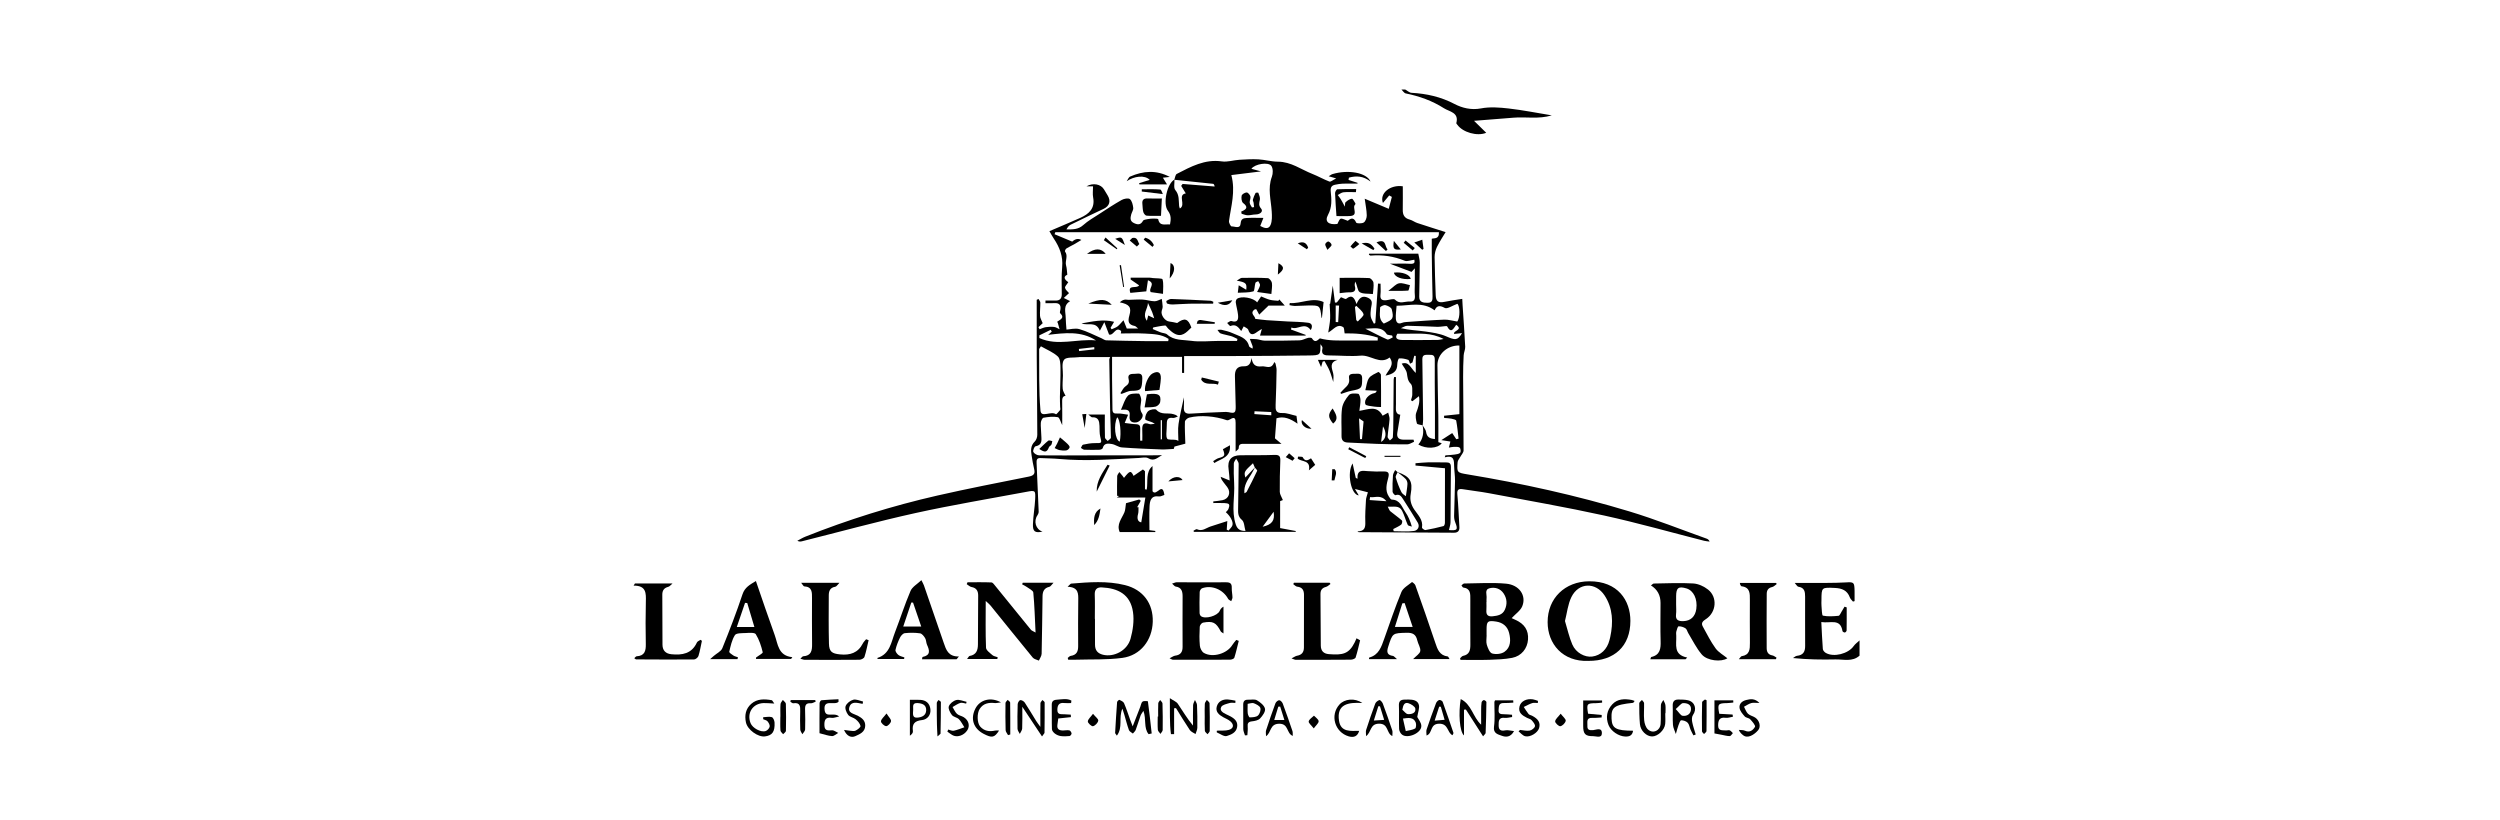 <svg width="363" height="119" viewBox="0 0 363 119" fill="none" xmlns="http://www.w3.org/2000/svg">
<path d="M270.003 95.201C268.96 96.134 267.692 95.722 266.512 95.748C264.485 95.794 262.456 95.761 260.342 95.549C260.535 95.436 260.72 95.244 260.922 95.224C261.813 95.131 262.115 94.631 262.107 93.791C262.089 91.399 262.107 89.006 262.102 86.613C262.102 85.933 262.017 85.316 261.132 85.198C260.959 85.176 260.822 84.89 260.592 84.642C262.285 84.642 263.786 84.65 265.288 84.638C266.182 84.633 267.076 84.62 267.968 84.568C269.198 84.496 269.253 84.526 269.285 85.793C269.298 86.289 269.287 86.784 269.287 87.281C269.209 87.305 269.131 87.329 269.053 87.351C268.897 87.15 268.679 86.973 268.597 86.746C268.224 85.721 267.447 85.414 266.433 85.37C264.487 85.283 264.487 85.259 264.476 87.144C264.476 87.421 264.452 87.698 264.48 87.972C264.53 88.47 264.526 89.36 264.689 89.394C265.418 89.543 266.201 89.486 266.956 89.414C267.124 89.397 267.262 89.021 267.403 88.801C267.551 88.568 267.686 88.326 267.827 88.09C267.931 88.125 268.037 88.16 268.141 88.193C268.141 89.307 268.148 90.42 268.13 91.534C268.13 91.643 267.979 91.826 267.879 91.839C267.77 91.855 267.545 91.73 267.53 91.639C267.223 89.734 265.769 90.542 264.455 90.321C264.528 91.715 264.576 92.98 264.676 94.241C264.693 94.441 264.91 94.69 265.101 94.801C266.258 95.475 268.373 94.928 269.148 93.817C269.372 93.497 269.715 93.261 270.005 92.987V95.2L270.003 95.201Z" fill="black"/>
<path d="M204.045 13C204.345 13.164 204.64 13.458 204.95 13.475C207.151 13.598 209.204 14.056 211.208 15.105C212.281 15.667 213.611 16.014 215.036 15.741C216.332 15.491 217.732 15.6 219.062 15.752C221.089 15.982 223.098 16.387 225.32 16.751C223.383 17.334 221.547 16.932 219.758 17.089C217.957 17.245 216.154 17.375 214.03 17.543C214.728 18.23 215.26 18.752 215.8 19.282C214.49 19.825 212.385 19.223 211.595 18.102C211.543 18.027 211.441 17.933 211.458 17.872C211.875 16.319 210.458 16.226 209.661 15.716C207.966 14.634 206.089 13.964 204.11 13.565C203.874 13.517 203.694 13.194 203.49 13C203.676 13 203.861 13 204.047 13H204.045Z" fill="black"/>
<path d="M202.924 68.548C204.745 69.189 205.17 69.867 204.838 71.725C204.688 72.563 204.868 73.268 205.346 73.979C205.879 74.77 206.667 75.481 206.472 76.609C206.455 76.703 206.823 76.991 206.973 76.965C207.859 76.814 208.737 76.611 209.606 76.384C209.709 76.358 209.799 76.075 209.801 75.911C209.812 73.228 209.811 70.543 209.811 67.99C208.371 67.858 206.951 67.727 205.53 67.597C205.53 67.486 205.53 67.374 205.53 67.263C206.144 67.217 206.758 67.145 207.373 67.132C208.236 67.113 209.1 67.152 209.963 67.141C210.456 67.135 210.68 67.278 210.673 67.832C210.636 70.496 210.649 73.163 210.617 75.83C210.614 76.208 210.465 76.587 210.384 76.964C211.597 77.074 211.725 76.904 211.3 75.843C211.177 75.538 211.127 75.185 211.135 74.855C211.166 73.176 211.248 71.499 211.27 69.821C211.279 69.123 211.163 68.423 211.142 67.723C211.118 66.895 211.179 66.029 209.779 66.4C209.811 66.306 209.842 66.212 209.874 66.118C210.324 66.081 210.779 66.066 211.224 66C211.504 65.959 211.865 65.92 212.018 65.739C212.138 65.595 212.09 65.115 211.943 64.999C211.752 64.847 211.391 64.888 211.103 64.884C210.897 64.883 210.69 64.942 210.378 64.99C210.458 64.665 210.517 64.423 210.593 64.111C210.246 64.057 209.905 64.005 209.28 63.907C209.929 63.486 210.38 63.195 210.864 62.881C211.081 63.211 211.266 63.492 211.452 63.773C211.563 63.747 211.674 63.719 211.784 63.693C211.68 62.82 211.604 61.941 211.441 61.078C211.415 60.94 210.992 60.842 210.74 60.79C210.397 60.722 210.04 60.718 209.688 60.687C209.684 60.58 209.681 60.473 209.675 60.366C210.371 60.294 211.064 60.22 211.901 60.133V50.168C210.187 50.118 208.709 51.405 208.716 53.008C208.729 55.457 208.809 57.906 208.844 60.355C208.863 61.61 208.848 62.866 208.848 64.201C208.896 64.216 209.108 64.284 209.341 64.36C208.763 65.145 207.045 65.228 205.944 64.541C206.645 63.715 206.776 62.759 206.552 61.736C206.732 62.063 207.017 62.371 207.067 62.713C207.169 63.42 207.546 63.69 208.353 63.751C208.353 62.105 208.358 60.524 208.353 58.946C208.343 56.707 208.301 54.471 208.329 52.233C208.336 51.61 208.069 51.498 207.559 51.52C207.082 51.54 206.513 51.378 206.524 52.17C206.565 55.071 206.604 57.972 206.637 60.873C206.641 61.169 206.593 61.462 206.57 61.758C206.279 61.669 205.777 61.64 205.734 61.485C205.599 60.986 205.474 60.384 205.639 59.928C205.923 59.15 206.211 58.421 206.033 57.525C205.669 57.806 205.374 58.033 205.081 58.26C205.012 58.212 204.944 58.163 204.875 58.114C204.942 57.832 205.072 57.547 205.063 57.269C205.046 56.74 205.142 56.029 204.846 55.732C204.363 55.247 204.373 54.765 204.278 54.196C204.198 53.716 203.803 53.287 203.529 52.803C204.59 52.43 204.801 53.444 205.569 54.153V51.681C205.497 51.673 205.424 51.664 205.352 51.657C205.267 51.978 205.179 52.299 205.094 52.621C204.974 52.685 204.851 52.75 204.731 52.813C204.647 52.617 204.606 52.295 204.471 52.249C204.05 52.107 203.586 52.004 203.152 52.037C203.035 52.046 202.885 52.6 202.885 52.905C202.885 53.943 202.258 54.323 201.177 54.539C201.618 53.662 202.557 53.003 201.774 51.908C200.359 52.995 199.04 51.505 197.549 51.64C196.084 51.773 194.593 51.612 193.113 51.612C192.384 51.612 191.776 51.581 192.022 50.569C192.067 50.39 191.881 50.153 191.729 49.974C191.742 51.557 191.744 51.592 190.03 51.616C186.457 51.666 182.884 51.681 179.31 51.697C176.881 51.708 174.453 51.699 171.933 51.699V54.151C171.832 54.15 171.732 54.146 171.632 54.144V51.821H161.472C161.472 53.003 161.465 54.028 161.472 55.051C161.485 56.523 161.506 57.996 161.53 59.468C161.537 59.932 161.739 60.085 162.238 60.042C162.709 60.004 163.197 60.14 163.802 60.216C163.594 60.72 163.473 61.014 163.308 61.414C163.891 61.481 164.421 61.577 164.953 61.594C165.449 61.61 165.588 61.83 165.562 62.288C165.532 62.851 165.554 63.416 165.554 63.98C165.658 63.98 165.762 63.981 165.864 63.983C165.864 63.503 165.885 63.023 165.86 62.545C165.821 61.776 165.92 61.209 166.927 61.583C167.094 61.645 167.316 61.56 167.685 61.531C167.454 61.402 167.387 61.355 167.316 61.326C166.953 61.169 166.302 61.043 166.283 60.855C166.246 60.469 166.445 59.932 166.738 59.68C167.003 59.453 167.75 59.33 167.897 59.496C168.609 60.305 169.566 59.889 170.371 60.135C170.568 60.194 170.772 60.227 171.022 60.482C170.779 60.556 170.523 60.72 170.297 60.685C169.598 60.58 169.414 60.921 169.423 61.518C169.427 61.764 169.395 62.009 169.395 62.255C169.395 62.744 169.264 63.313 169.473 63.691C169.594 63.907 170.28 63.799 170.707 63.869C170.903 63.9 171.087 64.011 171.1 64.016C171.1 63.204 171.003 62.367 171.122 61.562C171.315 60.24 171.647 58.94 171.909 57.69C171.909 58.098 171.936 58.604 171.901 59.106C171.853 59.806 172.088 60.113 172.849 60.059C174.449 59.943 176.054 59.893 177.656 59.823C177.899 59.812 178.153 59.797 178.387 59.85C179.292 60.059 179.444 59.943 179.422 58.982C179.388 57.54 179.355 56.098 179.312 54.656C179.286 53.751 179.592 53.149 180.622 53.186C181.401 53.213 181.612 52.696 181.723 51.983C181.868 52.894 182.248 53.311 183.194 53.197C183.841 53.119 184.604 53.743 185.028 52.562C185.086 52.637 185.143 52.713 185.203 52.789C185.258 53.099 185.364 53.411 185.359 53.721C185.331 55.409 185.294 57.095 185.221 58.781C185.19 59.514 185.231 60.013 186.215 59.974C186.863 59.948 187.523 60.229 188.25 60.388C188.287 60.665 188.328 60.982 188.398 61.518C187.365 60.79 186.408 60.388 185.344 60.737C185.271 61.691 185.203 62.6 185.123 63.647C185.296 63.793 185.661 64.101 186.078 64.454C185.203 64.454 184.535 64.454 183.867 64.454C182.823 64.454 181.777 64.458 180.733 64.447C180.279 64.441 179.856 64.399 179.863 65.073C179.865 65.235 179.574 65.4 179.411 65.57C179.411 64.074 179.405 62.735 179.412 61.396C179.416 60.801 179.294 60.452 178.622 60.885C178.483 60.973 178.261 61.06 178.125 61.012C176.456 60.423 174.314 60.236 172.673 60.637C172.422 60.698 172.059 61.017 172.051 61.23C172.011 62.216 172.077 63.208 172.111 64.421C171.773 64.511 171.215 64.659 170.53 64.842C170.506 64.925 170.438 65.171 170.434 65.182C169.744 65.215 169.191 65.281 168.644 65.259C166.727 65.185 164.807 65.112 162.895 64.966C162.403 64.929 161.945 64.556 161.45 64.473C160.927 64.386 160.308 64.288 160.113 65.073C160.085 65.184 159.822 65.298 159.666 65.304C158.928 65.328 158.186 65.329 157.448 65.3C157.277 65.293 157.114 65.128 156.947 65.038C157.049 64.873 157.127 64.594 157.26 64.565C157.82 64.445 158.397 64.34 158.967 64.34C160.031 64.34 159.994 64.382 159.751 63.394C159.631 62.899 159.67 62.365 159.647 61.849C159.619 61.147 159.501 60.541 158.572 60.591C158.458 60.596 158.338 60.426 158.019 60.188H160.421C160.421 61.376 160.402 62.452 160.439 63.529C160.445 63.701 160.697 63.863 160.836 64.029C160.999 63.867 161.302 63.706 161.302 63.544C161.302 62.353 161.226 61.161 161.2 59.97C161.144 57.396 161.103 54.822 161.066 52.246C161.064 52.105 161.153 51.965 161.192 51.845C159.701 51.845 158.227 51.845 156.752 51.845C156.722 51.845 156.691 51.856 156.661 51.86C155.912 51.963 154.823 51.812 154.502 52.236C154.109 52.755 154.36 53.756 154.336 54.548C154.315 55.191 154.254 55.837 154.308 56.475C154.336 56.812 154.569 57.134 154.718 57.481C154.185 57.511 154.219 58.042 154.23 58.598C154.252 59.629 154.235 60.659 154.235 61.728C154.002 61.282 153.857 60.626 153.594 60.574C152.928 60.445 152.199 60.539 151.515 60.656C151.342 60.685 151.144 61.126 151.127 61.389C151.09 61.935 151.186 62.491 151.188 63.043C151.19 63.745 151.479 64.578 150.354 64.805C150.185 64.838 149.944 65.437 150.038 65.621C150.166 65.871 150.584 66.111 150.88 66.116C153.319 66.147 155.758 66.122 158.197 66.118C161.435 66.114 164.675 66.114 167.914 66.109C168.188 66.109 168.461 66.077 168.744 66.101C168.108 66.38 167.615 67.073 166.715 66.532C166.376 66.329 165.81 66.474 165.35 66.497C161.509 66.689 157.672 66.995 153.824 66.642C152.909 66.559 151.986 66.558 151.068 66.511C150.513 66.484 150.496 66.842 150.513 67.241C150.619 69.584 150.724 71.928 150.815 74.273C150.823 74.447 150.75 74.651 150.65 74.796C150.035 75.667 150.385 76.864 151.372 77.196C150.285 77.409 149.946 77.196 149.983 76.101C150.023 74.886 150.252 73.678 150.307 72.463C150.365 71.193 150.315 71.174 149.059 71.411C143.677 72.423 138.267 73.316 132.922 74.496C127.396 75.717 121.936 77.218 116.446 78.594C116.252 78.642 116.051 78.67 115.77 78.522C116.153 78.323 116.523 78.088 116.923 77.929C123.157 75.446 129.55 73.451 136.091 71.957C140.492 70.951 144.929 70.096 149.356 69.207C150.038 69.071 150.341 68.844 150.161 68.122C149.999 67.47 149.901 66.803 149.79 66.14C149.665 65.401 149.63 64.703 150.255 64.101C150.483 63.882 150.615 63.459 150.615 63.13C150.606 59.354 150.556 55.579 150.533 51.803C150.519 49.047 150.53 46.292 150.53 43.537C150.615 43.494 150.702 43.452 150.788 43.409C150.882 43.587 151.056 43.764 151.058 43.943C151.068 44.584 150.971 45.23 151.012 45.867C151.034 46.209 151.251 46.539 151.4 46.925C151.279 47.038 151.032 47.269 150.786 47.5C150.839 47.601 150.893 47.705 150.947 47.806C151.247 47.703 151.541 47.551 151.85 47.505C152.249 47.446 152.668 47.424 153.067 47.474C153.338 47.507 153.588 47.694 153.85 47.812C153.768 47.52 153.69 47.228 153.607 46.937C153.59 46.879 153.558 46.828 153.506 46.717C153.892 46.41 154.686 46.185 153.927 45.467C153.85 45.393 153.946 45.127 153.972 44.951C154.072 44.275 153.792 43.971 153.098 44.015C152.668 44.043 152.234 44.02 151.802 44.02C151.802 43.895 151.802 43.768 151.802 43.642C152.297 43.642 152.791 43.642 153.286 43.642C153.907 43.646 154.169 43.332 154.169 42.724C154.169 41.407 154.104 40.082 154.226 38.774C154.373 37.206 153.846 35.897 153.011 34.643C152.761 34.266 152.549 33.864 152.375 33.566C153.92 32.902 155.398 32.289 156.858 31.633C158.121 31.064 159.026 30.261 158.724 28.675C158.629 28.174 158.709 27.64 158.709 27.053H157.759C158.735 26.497 159.857 26.743 160.309 27.513C160.48 27.803 160.656 28.091 160.832 28.379C161.324 29.188 161.099 29.917 160.267 30.311C158.655 31.073 157.045 31.842 155.446 32.632C155.196 32.756 155.009 33.007 154.849 33.31C155.73 33.31 156.546 33.35 157.284 32.684C157.976 32.058 158.815 31.589 159.605 31.075C160.678 30.377 161.745 29.666 162.86 29.038C163.197 28.848 163.839 28.726 164.058 28.909C164.367 29.168 164.492 29.729 164.545 30.178C164.581 30.481 164.343 30.809 164.254 31.134C164.119 31.629 164.047 32.108 164.646 32.39C165.187 32.647 165.623 32.687 165.964 32.06C166.05 31.903 166.398 31.864 166.636 31.818C166.923 31.762 167.222 31.738 167.515 31.736C167.743 31.736 168.158 31.755 168.171 31.825C168.381 32.9 169.197 32.517 169.885 32.59C170.026 31.867 170.078 31.26 169.579 30.601C168.798 29.567 169.486 26.601 170.532 26.075C170.558 26.59 170.386 27.273 170.651 27.589C171.269 28.32 171.126 29.122 171.209 29.917C171.222 30.043 171.282 30.165 171.315 30.276C172.255 29.742 170.92 28.291 172.177 28.082C171.97 27.746 171.738 27.367 171.506 26.99C171.575 26.896 171.643 26.804 171.714 26.71C173.266 26.833 174.817 26.957 176.369 27.081C176.317 26.824 176.235 26.702 176.143 26.691C174.266 26.486 172.385 26.294 170.506 26.1C170.623 25.808 170.658 25.36 170.87 25.251C172.917 24.198 174.939 23.081 177.417 23.436C178.238 23.554 179.114 23.253 179.967 23.199C180.883 23.14 181.809 23.088 182.723 23.138C183.673 23.192 184.615 23.473 185.563 23.476C187.454 23.484 188.91 24.605 190.55 25.251C191.394 25.583 192.186 26.045 193.031 26.364C193.211 26.433 193.53 26.143 194.014 25.906C193.521 25.764 193.285 25.698 192.926 25.594C193.159 25.458 193.308 25.328 193.478 25.277C195.763 24.595 198.441 25.057 199.002 26.364C197.944 25.532 196.913 25.504 195.862 25.792C195.843 25.903 195.824 26.014 195.806 26.124C196.244 26.267 196.681 26.407 197.119 26.549C197.113 26.586 197.106 26.623 197.1 26.66C196.388 26.66 195.676 26.643 194.966 26.667C194.6 26.68 194.235 26.747 193.875 26.819C193.332 26.926 193.165 27.223 193.224 27.807C193.339 28.953 193.441 30.076 192.825 31.203C192.293 32.18 192.914 32.687 194.187 32.519C194.357 32.228 194.458 31.829 194.667 31.76C194.901 31.685 195.231 31.91 195.691 32.06C196.01 31.823 196.511 31.365 196.922 32.325C196.982 32.464 197.753 32.483 198.024 32.301C198.289 32.124 198.462 31.618 198.453 31.264C198.436 30.501 198.274 29.742 198.156 28.854C199.393 29.375 200.42 29.807 201.646 30.32C201.791 29.766 201.945 29.177 202.099 28.59C201.971 28.52 201.841 28.449 201.713 28.377C201.409 28.741 201.107 29.107 200.802 29.469C200.261 28.074 201.86 26.784 203.686 27.048C203.686 28.195 203.703 29.326 203.681 30.457C203.666 31.197 203.918 31.683 204.688 31.882C205.068 31.98 205.402 32.25 205.778 32.377C207.125 32.826 208.479 33.247 209.903 33.703C209.527 34.337 209.033 35.064 208.653 35.847C208.434 36.298 208.301 36.837 208.305 37.336C208.318 39.177 208.407 41.016 208.464 42.857C208.494 43.764 208.855 44.015 209.725 43.83C210.552 43.653 211.396 43.55 212.32 43.398C212.342 43.803 212.353 44.069 212.37 44.336C212.5 46.338 212.65 48.34 212.748 50.344C212.769 50.755 212.546 51.175 212.524 51.596C212.468 52.637 212.439 53.681 212.444 54.722C212.463 58.281 212.515 61.839 212.511 65.398C212.511 65.717 212.194 66.035 212.025 66.354C211.893 66.602 211.669 66.842 211.648 67.099C211.533 68.602 211.545 68.624 213.06 68.875C221.015 70.194 228.878 71.926 236.59 74.258C240.383 75.405 244.076 76.882 247.811 78.214C247.97 78.271 248.117 78.367 248.239 78.638C247.968 78.6 247.692 78.585 247.429 78.519C242.597 77.289 237.796 75.924 232.927 74.855C227.374 73.634 221.766 72.666 216.178 71.61C214.939 71.376 213.679 71.248 212.435 71.039C211.793 70.932 211.543 71.078 211.608 71.793C211.752 73.376 211.81 74.966 211.906 76.552C211.94 77.102 211.645 77.353 211.131 77.351C206.509 77.329 201.889 77.3 197.267 77.27C197.245 77.27 197.225 77.242 197.093 77.15C198.121 77.163 198.274 76.615 198.243 75.804C198.202 74.735 198.278 73.658 198.339 72.587C198.356 72.275 198.491 71.968 198.618 71.481C198.091 71.346 197.534 71.204 196.739 71.001C197.008 71.451 197.149 71.688 197.293 71.93C196.177 71.867 195.522 68.663 196.401 67.289C196.563 68.033 196.709 68.713 196.858 69.392L197.106 69.514C197.028 68.173 197.82 68.345 198.605 68.41C199.372 68.472 200.148 68.476 200.917 68.458C201.618 68.441 201.75 68.703 201.578 69.361C201.342 70.264 201.077 71.206 201.661 72.096C201.774 72.269 201.939 72.539 202.084 72.543C203.304 72.565 203.551 73.625 204.065 74.365C204.478 74.958 204.766 75.636 205 76.459C204.795 76.382 204.471 76.358 204.406 76.216C204.096 75.545 203.918 74.814 203.581 74.16C203.152 73.331 202.357 73.629 201.5 73.564C201.68 73.898 201.733 74.118 201.873 74.234C202.429 74.694 203.028 75.104 203.568 75.582C203.651 75.656 203.577 76.083 203.449 76.179C203.102 76.439 202.687 76.611 202.299 76.818C202.32 76.923 202.342 77.026 202.362 77.132C203.351 77.132 204.354 77.228 205.324 77.093C205.856 77.019 206.203 76.467 205.851 75.872C205.168 74.724 204.443 73.601 203.725 72.474C203.475 72.081 203.223 71.684 202.614 71.906C202.542 71.931 202.21 71.588 202.203 71.409C202.175 70.613 202.199 69.813 202.258 69.019C202.279 68.757 202.464 68.506 202.574 68.251C202.694 68.351 202.815 68.452 202.939 68.554C202.843 68.814 202.601 69.112 202.663 69.322C202.872 70.051 203.15 70.77 203.482 71.453C203.614 71.723 203.953 71.894 204.132 72.051C204.222 71.392 204.336 70.831 204.362 70.267C204.373 70.027 204.269 69.719 204.104 69.547C203.748 69.178 203.319 68.879 202.92 68.552L202.924 68.548ZM193.054 44.146C193.083 44.128 193.113 44.109 193.143 44.093C193.265 43.236 193.387 42.381 193.519 41.465C193.632 42.342 193.734 43.14 193.836 43.937C193.929 43.93 194.022 43.921 194.114 43.913C194.317 43.655 194.517 43.398 194.71 43.153C194.997 43.251 195.357 43.476 195.463 43.391C196.331 42.689 196.668 43.256 196.963 44.15C197.345 43.276 197.777 42.829 198.649 43.243C199.467 43.631 199.126 44.237 199.061 44.818C199.016 45.214 198.968 45.627 199.042 46.009C199.109 46.358 199.337 46.676 199.495 47.007C199.562 46.972 199.628 46.938 199.695 46.903C199.827 44.996 199.957 43.086 200.088 41.178C200.211 41.184 200.333 41.188 200.456 41.193C200.456 41.725 200.504 42.263 200.444 42.787C200.363 43.494 200.7 43.657 201.307 43.59C201.732 43.544 202.366 43.313 202.546 43.504C203.236 44.229 203.992 43.729 204.705 43.784C205.306 43.83 205.495 43.494 205.437 42.909C205.382 42.344 205.43 41.769 205.432 41.199C205.432 40.48 205.432 39.762 205.432 38.959C205.17 39.243 204.983 39.446 204.953 39.48C203.877 39.071 202.959 38.724 201.811 38.29C202.978 38.29 203.866 38.246 204.749 38.303C205.565 38.357 205.38 37.939 205.363 37.712C204.805 37.782 204.313 38.002 203.972 37.862C202.373 37.208 200.736 36.97 199.026 37.112C198.942 37.12 198.849 37.029 198.762 36.983C198.773 36.935 198.785 36.885 198.796 36.837H205.936C206.003 37.221 206.149 37.673 206.149 38.128C206.148 39.784 206.081 41.441 206.072 43.097C206.066 43.936 206.71 43.96 207.316 43.963C207.956 43.967 208.021 43.575 208.004 43.034C207.943 40.929 207.922 38.82 207.893 36.715C207.884 36.072 207.893 35.432 207.893 34.669C208.178 34.541 208.991 34.791 208.931 33.718H153.23C153.195 33.816 153.158 33.914 153.123 34.011C153.95 34.357 154.779 34.704 155.686 35.083C156.132 34.674 156.576 34.594 157.017 34.844C156.656 35.062 156.307 35.282 155.949 35.481C155.582 35.688 155.189 35.855 154.836 36.084C154.718 36.161 154.59 36.455 154.638 36.517C155.142 37.167 154.603 37.882 154.797 38.553C154.91 38.942 154.909 39.367 154.974 39.884C154.271 40.207 154.649 40.647 155.114 40.983C154.916 41.302 154.604 41.581 154.645 41.793C154.699 42.081 155.025 42.318 155.222 42.56C154.99 42.776 154.758 42.988 154.462 43.265C154.838 43.454 155.079 43.575 155.383 43.727C154.324 44.344 154.734 45.289 154.742 46.131C154.745 46.67 154.808 47.208 154.851 47.858C155.38 47.828 156.114 47.611 156.734 47.79C157.845 48.109 158.887 48.667 159.957 49.125C160.18 49.221 160.397 49.407 160.621 49.415C162.502 49.472 164.382 49.503 166.263 49.529C167.385 49.544 168.505 49.531 169.627 49.531C169.644 49.424 169.661 49.317 169.677 49.21C168.668 48.519 167.448 48.504 166.272 48.436C165.068 48.366 163.857 48.421 162.737 48.421C162.739 48.394 162.841 48.1 162.758 48.033C161.936 47.383 161.739 48.767 161.036 48.575C160.832 48.043 160.625 47.5 160.35 46.781C160.091 47.278 159.937 47.57 159.694 48.032C159.147 46.573 157.934 47.339 157.041 46.959C158.631 46.684 160.146 46.31 161.769 46.726C161.546 47.103 161.402 47.348 161.257 47.592C161.305 47.666 161.355 47.738 161.404 47.812C161.693 47.677 162.014 47.585 162.264 47.396C162.544 47.186 162.759 46.892 163.13 46.499C163.316 46.964 163.459 47.324 163.607 47.699H165.252C165.002 47.503 164.898 47.358 164.772 47.334C163.852 47.153 163.729 46.696 163.982 45.817C164.338 44.582 163.967 44.183 162.598 43.901C162.789 43.699 163.023 43.57 163.275 43.515C163.464 43.474 163.674 43.539 163.874 43.537C164.553 43.526 165.234 43.461 165.909 43.498C166.489 43.529 167.062 43.736 167.641 43.743C167.988 43.749 168.34 43.522 168.689 43.398C168.735 43.764 168.804 44.13 168.817 44.495C168.824 44.698 168.75 44.909 168.687 45.11C168.496 45.716 169.151 46.634 169.789 46.687C170.143 46.717 170.492 46.818 170.924 46.903C171.99 46.1 172.522 46.244 172.986 47.561C172.27 48.248 171.595 49.088 170.436 48.384C170.147 48.209 169.896 47.967 169.644 47.74C169.475 47.588 169.321 47.256 169.178 47.265C168.6 47.302 168.029 47.441 167.454 47.542C167.426 47.62 167.398 47.697 167.37 47.775C167.758 47.937 168.14 48.113 168.535 48.261C168.848 48.377 169.254 48.37 169.479 48.573C170.48 49.476 171.775 49.315 172.934 49.483C174.232 49.67 175.583 49.509 176.911 49.503C177.812 49.5 178.715 49.503 179.617 49.503C179.635 49.407 179.655 49.309 179.674 49.213C179.368 49.075 179.071 48.9 178.752 48.803C178.253 48.652 177.725 48.589 177.235 48.414C177.044 48.346 176.925 48.08 176.773 47.904C176.985 47.899 177.209 47.845 177.406 47.895C177.936 48.028 178.481 48.146 178.971 48.375C179.906 48.815 181.056 49.008 181.364 50.266C181.401 50.417 181.694 50.506 181.868 50.623C181.937 50.325 181.859 50.201 181.805 50.068C181.688 49.786 181.584 49.498 181.477 49.213C181.811 49.224 182.148 49.21 182.478 49.25C182.862 49.298 183.241 49.459 183.623 49.463C185.32 49.476 187.018 49.472 188.716 49.418C189.125 49.406 189.522 49.156 189.936 49.058C190.112 49.018 190.429 49.02 190.49 49.117C190.937 49.854 191.288 49.415 191.644 49.13C192.994 49.507 194.382 49.444 195.761 49.441C197.186 49.437 198.612 49.441 200.036 49.441C200.044 49.3 200.049 49.16 200.057 49.02C198.456 48.491 196.781 48.388 195.242 48.406C195.164 48.032 195.199 47.605 195.031 47.5C194.152 46.946 193.688 47.834 192.859 48.286C192.97 47.514 193.109 46.9 193.135 46.281C193.165 45.572 193.093 44.859 193.065 44.148L193.054 44.146ZM178.791 25.423C179.424 27.838 178.737 29.953 178.45 32.1C178.417 32.351 178.702 32.88 178.825 32.874C179.296 32.855 180.084 33.312 180.145 32.412C180.188 31.786 180.549 31.683 180.965 31.655C181.746 31.603 182.534 31.64 183.446 31.64C183.268 32.093 183.131 32.444 182.986 32.811C183.528 33.101 184.185 33.376 184.485 32.665C184.728 32.091 184.695 31.363 184.654 30.712C184.55 29.027 184.036 27.362 184.678 25.659C184.852 25.199 184.86 24.483 184.609 24.102C184.194 23.471 182.185 23.803 181.705 24.509C182.128 24.623 182.538 24.736 183.1 24.887C181.579 25.075 180.262 25.24 178.793 25.421L178.791 25.423ZM151.144 50.281C150.971 50.562 150.882 50.637 150.884 50.711C150.919 53.688 150.817 56.676 151.079 59.632C151.175 60.727 152.635 59.61 153.338 60.159C153.364 60.179 153.761 59.776 153.931 59.536C154.004 59.435 153.937 59.239 153.933 59.086C153.92 58.595 153.89 58.103 153.9 57.614C153.924 56.234 154.004 54.853 153.981 53.476C153.972 52.888 153.957 52.096 153.599 51.764C152.928 51.138 152.006 50.779 151.144 50.283V50.281ZM202.787 44.395C202.739 45.09 202.631 45.699 202.679 46.297C202.713 46.724 202.937 47.147 203.551 46.883C203.742 46.802 203.963 46.772 204.172 46.757C206.018 46.632 207.863 46.484 209.712 46.412C210.293 46.39 210.883 46.576 211.587 46.687C212.029 46.17 212.001 44.394 211.604 44.113C210.895 44.368 210.135 44.907 209.781 44.713C209.006 44.288 208.611 44.381 208.305 45.06C206.58 43.745 204.701 44.394 202.789 44.395H202.787ZM150.919 48.689L150.914 49.082C153.579 50.301 156.402 49.156 159.135 49.429C156.965 48.022 154.595 48.342 152.19 48.619C152.394 48.44 152.553 48.299 152.713 48.159C152.663 48.069 152.614 47.978 152.564 47.888C152.015 48.155 151.466 48.421 150.919 48.689ZM212.29 48.371C211.793 48.421 211.461 48.454 211.138 48.488C210.968 47.971 212.511 47.93 211.441 47.154C211.055 47.673 210.721 48.515 210.118 47.382C210.078 47.304 209.734 47.38 209.53 47.393C209.271 47.411 209.011 47.467 208.753 47.457C207.286 47.407 205.821 47.319 204.352 47.302C204.041 47.298 203.723 47.529 203.41 47.651C204.655 47.943 205.804 47.971 206.938 48.131C207.963 48.277 209.03 48.423 209.966 48.828C211.311 49.409 211.621 49.476 212.288 48.373L212.29 48.371ZM209.608 49.221C207.783 48.248 206.025 48.467 204.297 48.458C203.864 48.456 203.432 48.458 202.891 48.458C202.54 49.021 202.726 49.358 203.653 49.369C205.37 49.391 207.088 49.369 208.805 49.356C209.004 49.356 209.204 49.291 209.608 49.221ZM200.925 46.986C202.288 46.39 202.407 46.242 202.08 44.911C202.013 44.639 201.505 44.384 201.158 44.303C200.93 44.249 200.391 44.526 200.393 44.65C200.404 45.435 200.114 46.312 200.925 46.986ZM198.252 47.729C199.428 48.318 200.413 48.848 201.435 49.293C201.62 49.374 201.962 49.099 202.23 48.988C202.201 48.898 202.171 48.809 202.141 48.718C201.867 48.65 201.453 48.67 201.342 48.499C200.595 47.337 199.491 47.719 198.25 47.729H198.252ZM162.22 60.593C161.658 61.625 161.903 63.935 162.592 64.12C162.835 62.824 162.631 60.892 162.22 60.593ZM166.684 43.989C166.658 44.883 165.814 45.581 166.528 46.578C166.619 46.218 166.68 45.967 166.721 45.808C167.044 45.96 167.316 46.087 167.587 46.214C167.491 45.915 167.413 45.609 167.294 45.319C167.135 44.925 166.942 44.545 166.684 43.987V43.989ZM196.928 46.48L197.149 46.684C197.449 46.325 198.057 45.878 197.985 45.625C197.852 45.162 197.317 44.811 196.95 44.412C196.88 44.464 196.809 44.514 196.741 44.565C196.804 45.204 196.865 45.841 196.928 46.48ZM194.433 44.37C194.27 44.364 194.107 44.358 193.944 44.355V46.759C194.064 46.765 194.185 46.77 194.305 46.776C194.348 45.974 194.391 45.171 194.432 44.37H194.433ZM184.593 60.299C184.593 60.142 184.589 59.985 184.587 59.828C183.777 59.789 182.966 59.752 182.156 59.714C182.148 59.85 182.141 59.987 182.133 60.124C182.953 60.183 183.773 60.24 184.593 60.299ZM198.937 72.177C198.916 72.321 198.894 72.465 198.874 72.609C199.602 72.659 200.329 72.709 201.309 72.777C200.489 71.75 199.656 72.304 198.938 72.177H198.937ZM158.9 50.728L158.885 50.403C158.141 50.489 157.398 50.578 156.652 50.665C156.663 50.77 156.674 50.874 156.685 50.979C157.424 50.896 158.16 50.811 158.898 50.728H158.9ZM168.537 63.8C168.596 63.797 168.655 63.791 168.715 63.788V61.008C168.655 61.008 168.596 61.01 168.537 61.012V63.802V63.8Z" fill="black"/>
<path d="M177.988 74.375C178.119 74.219 178.297 74.083 178.37 73.904C178.455 73.693 178.546 73.385 178.451 73.233C178.362 73.091 178.034 73.06 177.808 73.049C177.264 73.025 176.719 73.041 176.176 73.041C176.174 72.962 176.17 72.884 176.168 72.805C176.611 72.748 177.062 72.716 177.5 72.628C178.431 72.439 178.774 71.492 178.199 70.733C178.017 70.493 177.832 70.258 177.648 70.02C177.483 69.808 177.314 69.595 177.236 69.23C177.632 69.392 178.027 69.555 178.544 69.767C178.49 69.165 178.474 68.659 178.396 68.162C178.186 66.837 178.765 66.114 180.087 66.102C181.753 66.087 183.42 66.113 185.085 66.053C185.781 66.029 185.927 66.297 185.903 66.912C185.844 68.412 185.803 69.915 185.824 71.416C185.829 71.786 186.094 72.153 186.274 72.611C186.315 72.596 186.104 72.676 185.874 72.763V76.677C186.653 76.823 187.398 76.964 188.144 77.104C188.14 77.145 188.135 77.185 188.131 77.226H173.345C173.331 77.169 173.318 77.111 173.303 77.056C173.47 76.978 173.69 76.792 173.798 76.844C174.573 77.211 175.133 76.652 175.773 76.445C176.545 76.195 177.316 75.944 178.205 75.658C178.171 76.181 178.147 76.543 178.123 76.906C178.21 76.949 178.296 76.993 178.383 77.036C178.579 76.779 178.867 76.55 178.952 76.262C179.1 75.763 178.62 74.908 177.989 74.373L177.988 74.375ZM182.198 67.887C182.114 67.693 182.031 67.499 181.931 67.263C180.644 68.463 180.608 68.524 180.827 69.339C181.324 68.811 181.771 68.334 182.22 67.856C182.036 68.199 181.875 68.556 181.665 68.883C181.142 69.699 180.582 70.497 180.688 71.627C180.84 71.529 180.977 71.49 181.022 71.403C181.543 70.399 182.062 69.39 182.539 68.365C182.582 68.275 182.32 68.046 182.2 67.885L182.198 67.887ZM180.842 77.091C180.669 76.502 180.679 75.785 180.33 75.497C179.699 74.977 179.77 74.382 179.776 73.761C179.794 71.621 179.852 69.483 179.855 67.344C179.855 67.095 179.618 66.846 179.492 66.596C179.371 66.831 179.156 67.064 179.151 67.302C179.128 68.249 179.139 69.198 179.197 70.144C179.317 72.144 178.77 74.162 179.436 76.155C179.694 76.927 180.156 77.093 180.844 77.091H180.842ZM183.333 76.482C184.705 76.177 185.132 75.577 184.93 74.308C184.312 75.15 183.822 75.815 183.333 76.482Z" fill="black"/>
<path d="M155.014 85.196C155.366 84.88 155.444 84.747 155.531 84.74C158.146 84.526 160.776 84.315 163.352 84.958C165.988 85.615 167.457 87.639 167.381 90.28C167.303 92.958 165.604 95.172 162.966 95.526C160.75 95.824 158.48 95.719 156.234 95.789C155.857 95.8 155.479 95.789 155.103 95.789L155.032 95.532C155.175 95.429 155.308 95.255 155.462 95.235C156.31 95.115 156.557 94.607 156.549 93.816C156.529 91.606 156.54 89.395 156.562 87.187C156.571 86.223 156.638 85.261 155.012 85.196H155.014ZM158.971 89.855H158.99C158.99 90.468 158.99 91.083 158.99 91.696C158.99 92.341 158.988 92.985 158.996 93.63C159.007 94.398 159.348 94.867 160.142 95.067C161.718 95.46 163.666 94.49 164.152 92.751C164.498 91.514 164.695 90.127 164.511 88.871C164.131 86.269 162.31 85.407 159.979 85.29C159.274 85.255 158.925 85.591 158.957 86.356C159.005 87.521 158.97 88.688 158.97 89.855H158.971Z" fill="black"/>
<path d="M219.487 89.75C219.589 89.796 219.806 89.898 220.023 89.994C221.364 90.589 221.965 91.523 221.869 92.862C221.774 94.162 220.916 95.257 219.565 95.519C218.486 95.728 217.366 95.765 216.26 95.802C214.862 95.846 213.462 95.813 212.063 95.813C212.043 95.737 212.024 95.66 212.004 95.584C212.147 95.462 212.273 95.264 212.434 95.233C213.389 95.045 213.502 94.376 213.497 93.575C213.48 91.396 213.495 89.216 213.491 87.037C213.491 86.269 213.562 85.453 212.466 85.309C212.366 85.296 212.291 85.104 212.204 84.995C212.336 84.901 212.466 84.724 212.599 84.724C214.628 84.703 216.672 84.563 218.684 84.748C220.604 84.923 221.656 86.469 221.038 88.012C220.775 88.67 220.051 89.144 219.489 89.754L219.487 89.75ZM215.854 92.251C215.854 92.251 215.856 92.251 215.858 92.251C215.858 92.709 215.756 93.196 215.884 93.617C216.029 94.094 216.297 94.775 216.659 94.884C217.195 95.045 217.991 94.965 218.44 94.651C219.38 93.998 219.378 92.923 219.122 91.901C218.883 90.951 218.213 90.4 217.241 90.252C216.004 90.064 215.849 90.206 215.85 91.427C215.85 91.702 215.85 91.977 215.85 92.252L215.854 92.251ZM215.845 87.42H215.828C215.828 87.817 215.854 88.216 215.823 88.609C215.767 89.296 216.066 89.556 216.741 89.484C217.464 89.405 218.16 89.285 218.501 88.537C218.87 87.728 218.824 86.923 218.334 86.18C217.857 85.459 217.093 85.226 216.316 85.403C215.5 85.59 215.921 86.35 215.849 86.871C215.825 87.05 215.845 87.237 215.845 87.42Z" fill="black"/>
<path d="M244.742 95.722H239.629C239.698 95.543 239.716 95.407 239.761 95.397C241.055 95.107 241.155 94.177 241.122 93.08C241.068 91.239 241.109 89.396 241.109 87.553C241.109 86.421 240.647 85.575 239.722 85.013C239.877 84.901 240.004 84.733 240.132 84.729C242.04 84.698 243.954 84.605 245.857 84.718C246.601 84.762 247.428 85.143 248.019 85.614C249.403 86.718 249.214 88.891 247.726 89.874C247.296 90.158 246.942 90.422 247.242 90.965C247.836 92.036 248.381 93.148 249.097 94.134C249.525 94.725 250.241 95.111 250.814 95.58C249.967 96.147 247.903 95.977 247.09 95.021C246.309 94.103 245.775 92.978 245.139 91.94C244.996 91.706 244.937 91.368 244.735 91.235C244.449 91.046 244.065 90.928 243.73 90.943C243.609 90.949 243.475 91.41 243.405 91.68C243.353 91.881 243.383 92.108 243.392 92.323C243.448 93.575 242.927 95.07 244.985 95.475C244.905 95.558 244.824 95.641 244.744 95.722H244.742ZM243.372 87.746C243.372 88.236 243.42 88.733 243.36 89.215C243.258 90.062 243.754 90.208 244.416 90.19C245.484 90.16 246.15 89.529 246.304 88.421C246.5 86.989 245.913 85.754 244.885 85.442C243.73 85.091 243.379 85.346 243.375 86.552C243.375 86.951 243.375 87.348 243.372 87.746Z" fill="black"/>
<path d="M230.62 95.963C226.918 96.099 224.72 93.514 224.715 90.336C224.709 86.864 227.237 84.43 230.739 84.404C234.93 84.373 236.735 87.202 236.733 90.151C236.729 93.804 234.439 95.981 230.62 95.961V95.963ZM227.235 90.18C227.606 91.397 227.849 92.537 228.302 93.588C228.817 94.784 230.119 95.475 231.197 95.331C232.436 95.165 233.359 94.282 233.697 92.941C233.734 92.794 233.777 92.646 233.808 92.496C234.257 90.391 234.205 88.33 232.992 86.471C231.692 84.478 229.218 84.559 228.17 86.69C227.647 87.752 227.532 89.013 227.233 90.179L227.235 90.18Z" fill="black"/>
<path d="M140.48 84.546C141.641 84.546 142.802 84.52 143.962 84.57C144.158 84.579 144.364 84.888 144.527 85.087C146.252 87.206 147.966 89.333 149.694 91.449C149.796 91.575 149.989 91.628 150.364 91.844C150.262 89.789 150.212 87.909 150.036 86.042C150.008 85.739 149.425 85.477 149.079 85.22C148.876 85.071 148.637 84.971 148.415 84.849C148.442 84.77 148.472 84.692 148.5 84.613H152.973C152.693 84.899 152.556 85.163 152.371 85.204C151.614 85.37 151.388 85.883 151.378 86.554C151.334 89.346 151.313 92.138 151.245 94.928C151.237 95.261 150.985 95.588 150.846 95.918C150.547 95.78 150.151 95.717 149.961 95.488C147.892 92.973 145.859 90.43 143.806 87.902C143.626 87.68 143.387 87.507 143.127 87.265C143.127 89.614 143.082 91.833 143.17 94.046C143.184 94.422 143.741 94.808 144.102 95.128C144.294 95.296 144.605 95.331 144.861 95.427L144.813 95.689H140.415C140.588 95.481 140.673 95.264 140.794 95.244C141.771 95.076 141.992 94.406 141.996 93.56C142.005 91.198 142.022 88.834 142.031 86.472C142.033 85.815 141.786 85.362 141.059 85.233C140.81 85.189 140.597 84.962 140.367 84.82C140.406 84.729 140.445 84.639 140.482 84.548L140.48 84.546Z" fill="black"/>
<path d="M177.649 91.979C177.434 91.822 177.302 91.774 177.254 91.683C176.569 90.378 176.134 90.138 174.672 90.407C174.477 90.442 174.214 90.788 174.203 91.002C174.155 91.92 174.134 92.849 174.221 93.761C174.257 94.132 174.501 94.629 174.806 94.804C176.085 95.545 178.183 94.908 178.938 93.645C179.096 93.382 179.316 93.157 179.507 92.915L179.867 93.056C179.659 93.876 179.479 94.703 179.222 95.508C179.175 95.654 178.821 95.783 178.608 95.785C175.831 95.803 173.055 95.798 170.278 95.792C170.199 95.792 170.117 95.722 169.82 95.585C170.184 95.406 170.397 95.233 170.629 95.203C171.415 95.102 171.719 94.686 171.712 93.909C171.692 91.484 171.708 89.058 171.714 86.633C171.716 85.905 171.59 85.288 170.696 85.165C170.555 85.144 170.436 84.956 170.184 84.74C170.499 84.646 170.679 84.544 170.859 84.544C173.231 84.544 175.605 84.583 177.977 84.548C178.634 84.539 178.871 84.725 178.851 85.366C178.836 85.822 178.945 86.282 178.955 86.74C178.958 86.923 178.838 87.107 178.773 87.292C178.619 87.178 178.4 87.098 178.318 86.945C177.593 85.6 175.948 84.904 174.546 85.416C174.379 85.477 174.201 85.767 174.194 85.957C174.157 86.969 174.162 87.983 174.179 88.995C174.181 89.157 174.262 89.377 174.385 89.471C174.999 89.942 176.773 89.427 177.094 88.71C177.198 88.48 177.33 88.258 177.649 88.084V91.979Z" fill="black"/>
<path d="M202.692 54.754C202.692 55.917 202.692 57.081 202.692 58.246C202.692 58.521 202.704 58.8 202.683 59.073C202.637 59.686 202.759 60.176 203.319 60.214C203.173 61.115 203.039 61.969 202.893 62.818C202.767 63.548 203.119 63.839 203.807 63.839C204.287 63.839 204.77 63.839 205.25 63.839C205.274 63.941 205.298 64.044 205.322 64.146C204.992 64.277 204.662 64.517 204.33 64.521C202.846 64.536 201.359 64.497 199.875 64.449C198.482 64.403 197.089 64.31 195.697 64.255C195.038 64.229 194.775 63.917 194.79 63.263C194.821 61.947 194.697 60.613 194.858 59.315C194.945 58.619 195.4 57.9 195.875 57.35C196.101 57.088 196.774 57.106 197.217 57.178C197.377 57.204 197.535 57.755 197.542 58.07C197.553 58.586 197.442 59.105 197.379 59.655C198.673 59.461 199.933 58.796 200.756 60.364C200.997 60.231 201.216 60.109 201.565 59.915C201.645 60.279 201.785 60.586 201.763 60.881C201.698 61.73 201.544 62.574 201.479 63.424C201.466 63.588 201.693 63.771 201.81 63.947C201.96 63.797 202.229 63.657 202.242 63.496C202.303 62.733 202.303 61.965 202.31 61.2C202.329 59.178 202.34 57.158 202.36 55.136C202.36 55.003 202.409 54.87 202.435 54.737C202.52 54.743 202.605 54.748 202.691 54.754H202.692ZM197.334 60.741C197.388 61.915 197.431 62.839 197.472 63.762H197.761C197.833 62.949 197.907 62.137 197.991 61.197C197.954 61.171 197.761 61.036 197.334 60.741ZM200.537 64.17C201.32 63.705 201.348 62.791 200.812 61.906C200.723 62.641 200.643 63.302 200.537 64.17Z" fill="black"/>
<path d="M210.475 95.7H205.183C205.606 95.251 206.168 94.926 206.224 94.529C206.292 94.04 205.899 93.501 205.782 92.965C205.597 92.125 205.126 91.857 204.267 91.879C202.179 91.931 202.207 91.9 201.557 93.937C201.318 94.69 201.415 95.118 202.264 95.24C202.401 95.261 202.516 95.436 202.843 95.706H198.775C198.792 95.584 198.787 95.482 198.809 95.477C200.209 95.106 200.573 93.92 200.984 92.764C201.797 90.489 202.561 88.192 203.484 85.961C203.731 85.364 204.477 84.969 205.022 84.515C205.044 84.496 205.437 84.779 205.506 84.975C206.487 87.741 207.461 90.511 208.392 93.296C208.713 94.258 209.006 95.172 210.217 95.318C210.289 95.327 210.341 95.493 210.476 95.7H210.475ZM205.12 91.032C204.695 89.77 204.325 88.67 203.954 87.567C203.842 87.582 203.731 87.595 203.618 87.61C203.269 88.72 202.919 89.829 202.54 91.032H205.118H205.12Z" fill="black"/>
<path d="M109.755 84.362C110.699 87.087 111.56 89.667 112.491 92.221C112.967 93.532 112.98 95.216 115.045 95.421L114.87 95.678H109.775C109.775 95.586 109.751 95.497 109.779 95.475C110.115 95.205 110.788 94.867 110.747 94.698C110.527 93.791 110.228 92.866 109.738 92.083C109.573 91.819 108.765 91.892 108.255 91.916C107.719 91.94 106.908 91.909 106.712 92.216C106.265 92.915 106.087 93.798 105.888 94.627C105.857 94.762 106.257 95.032 106.495 95.185C106.684 95.309 106.927 95.351 107.146 95.431C107.127 95.521 107.108 95.612 107.088 95.702H103.117C103.36 95.488 103.507 95.357 103.655 95.228C104.074 94.864 104.696 94.581 104.881 94.123C105.927 91.54 106.93 88.936 107.81 86.293C108.149 85.272 108.88 84.899 109.755 84.365V84.362ZM109.536 91.037C109.169 89.807 108.833 88.683 108.499 87.56C108.394 87.553 108.286 87.543 108.18 87.536C107.793 88.67 107.405 89.806 106.984 91.037H109.538H109.536Z" fill="black"/>
<path d="M138.898 95.722H133.877C133.918 95.547 133.923 95.397 133.959 95.39C135.149 95.148 134.979 94.441 134.604 93.623C134.467 93.322 134.495 92.937 134.329 92.66C134.159 92.372 133.87 91.999 133.588 91.959C132.862 91.853 132.106 91.857 131.375 91.936C131.121 91.964 130.819 92.298 130.687 92.566C130.405 93.137 130.164 93.744 130.025 94.363C129.977 94.572 130.227 94.926 130.438 95.096C130.674 95.286 131.019 95.342 131.316 95.456C131.303 95.532 131.288 95.608 131.275 95.683H127.417C127.41 95.585 127.4 95.532 127.406 95.53C129.235 94.958 129.396 93.244 129.949 91.817C130.72 89.818 131.368 87.77 132.21 85.802C132.464 85.207 133.189 84.81 133.786 84.24C133.983 84.64 134.092 84.816 134.157 85.006C135.118 87.783 136.067 90.566 137.03 93.344C137.371 94.328 137.675 95.357 139.233 95.32C139.122 95.454 139.011 95.587 138.899 95.722H138.898ZM133.764 90.974C133.341 89.739 132.959 88.616 132.575 87.495C132.491 87.493 132.406 87.49 132.323 87.488C131.946 88.605 131.572 89.722 131.151 90.974H133.766H133.764Z" fill="black"/>
<path d="M126.121 92.958C125.928 93.77 125.776 94.596 125.516 95.388C125.451 95.586 125.049 95.794 124.798 95.796C122.146 95.824 119.492 95.813 116.838 95.802C116.673 95.802 116.51 95.722 116.215 95.645C116.417 95.462 116.513 95.299 116.619 95.292C117.817 95.222 117.929 94.439 117.914 93.484C117.882 91.274 117.903 89.063 117.903 86.851C117.903 86.036 117.956 85.2 116.773 85.141C116.66 85.135 116.558 84.899 116.33 84.626H121.881C121.621 84.882 121.471 85.168 121.278 85.198C120.525 85.318 120.34 85.824 120.338 86.446C120.328 88.781 120.304 91.115 120.364 93.447C120.393 94.629 120.794 94.9 121.97 95.019C123.422 95.166 124.585 94.81 125.284 93.427C125.397 93.201 125.599 93.019 125.759 92.817L126.119 92.956L126.121 92.958Z" fill="black"/>
<path d="M92.098 95.569C92.239 95.451 92.336 95.297 92.441 95.292C93.61 95.231 93.79 94.504 93.771 93.523C93.732 91.469 93.725 89.412 93.777 87.359C93.808 86.145 93.855 85.013 92 85.034C92.065 84.928 92.128 84.825 92.193 84.72H97.649C97.419 84.906 97.247 85.152 97.024 85.209C96.409 85.368 96.166 85.748 96.167 86.341C96.175 88.764 96.173 91.187 96.193 93.61C96.201 94.435 96.635 94.91 97.481 94.995C99.057 95.153 100.441 94.924 101.192 93.288C101.271 93.115 101.54 93.028 101.72 92.9C101.785 92.95 101.852 93.002 101.917 93.052C101.757 93.787 101.637 94.533 101.414 95.248C101.346 95.467 101.001 95.752 100.778 95.754C97.974 95.779 95.17 95.759 92.365 95.744C92.297 95.744 92.23 95.659 92.095 95.569H92.098Z" fill="black"/>
<path d="M197.489 92.973C197.279 93.809 197.103 94.655 196.836 95.471C196.782 95.637 196.385 95.783 196.146 95.785C193.464 95.809 190.782 95.805 188.102 95.802C187.995 95.802 187.887 95.73 187.529 95.6C187.921 95.405 188.112 95.25 188.325 95.215C189.02 95.096 189.33 94.696 189.33 94.012C189.33 91.466 189.336 88.919 189.339 86.374C189.339 85.706 189.104 85.263 188.353 85.185C188.152 85.165 187.973 84.949 187.785 84.823C187.815 84.753 187.845 84.683 187.874 84.615H193.056C193.101 84.674 193.145 84.733 193.188 84.792C192.971 84.938 192.774 85.156 192.535 85.216C191.958 85.364 191.728 85.698 191.734 86.271C191.756 88.755 191.773 91.24 191.78 93.724C191.782 94.515 192.192 94.919 192.947 94.98C194.98 95.146 195.873 94.95 196.712 93.257C196.804 93.069 196.882 92.871 196.968 92.679C197.142 92.779 197.316 92.877 197.489 92.976V92.973Z" fill="black"/>
<path d="M166.25 68.417V71.043C166.335 71.058 166.42 71.073 166.505 71.088C166.719 69.906 166.303 68.534 167.346 67.671V71.329C167.935 72.162 168.774 69.839 169.069 71.865C168.79 71.948 168.523 72.116 168.284 72.083C167.097 71.918 166.956 72.735 166.913 73.547C166.856 74.676 166.899 75.808 166.899 76.98C167.24 77.026 167.496 77.06 167.752 77.093C167.752 77.147 167.75 77.198 167.748 77.252H162.583C162.082 76.146 162.876 75.315 163.269 74.38C163.408 74.05 163.399 73.658 163.495 73.065C163.974 72.93 164.695 72.725 165.419 72.52C165.493 72.587 165.567 72.653 165.641 72.718C165.463 73.03 165.287 73.344 165.109 73.656L165.309 73.643C165.294 73.966 165.337 74.308 165.252 74.613C165.053 75.326 165.216 75.769 165.712 75.846C165.91 74.644 166.107 73.442 166.305 72.245H162.156C162.177 72.231 162.331 72.125 162.483 72.02C162.388 72.009 162.293 71.998 162.201 71.987C162.201 71.038 162.182 70.087 162.216 69.137C162.223 68.936 162.42 68.742 162.529 68.543C162.687 68.727 162.846 68.912 162.998 69.1C163.071 69.189 163.13 69.285 163.204 69.39C164.055 68.312 164.206 68.286 164.593 69.099C165.04 68.792 165.497 68.478 165.953 68.166L166.248 68.419L166.25 68.417Z" fill="black"/>
<path d="M257.87 95.717H252.479C252.701 95.471 252.783 95.294 252.888 95.279C254.059 95.104 254.094 94.271 254.087 93.359C254.066 91.274 254.077 89.191 254.081 87.106C254.081 86.201 254.137 85.274 252.875 85.128C252.809 85.12 252.747 85.002 252.699 84.927C252.67 84.879 252.666 84.812 252.623 84.638H257.864C257.907 84.69 257.95 84.742 257.991 84.793C257.768 84.947 257.564 85.185 257.319 85.237C256.757 85.355 256.533 85.713 256.529 86.21C256.511 88.845 256.505 91.48 256.522 94.116C256.525 94.631 256.722 95.063 257.343 95.165C257.557 95.2 257.748 95.373 257.948 95.484C257.922 95.562 257.894 95.639 257.868 95.717H257.87Z" fill="black"/>
<path d="M166.777 106.601C166.024 105.683 166.482 104.439 166.022 103.216C165.824 103.541 165.681 103.709 165.611 103.903C165.366 104.592 165.162 105.295 164.906 105.981C164.832 106.18 164.633 106.337 164.494 106.512C164.298 106.346 163.997 106.219 163.921 106.008C163.66 105.292 163.478 104.546 163.263 103.813C163.19 103.567 163.109 103.325 162.973 102.895C162.384 104.208 163.087 105.596 162.17 106.815C162.009 106.568 161.911 106.49 161.916 106.416C162 104.924 162.087 103.432 162.202 101.942C162.211 101.818 162.486 101.591 162.538 101.615C162.788 101.735 163.114 101.879 163.211 102.101C163.55 102.884 163.806 103.702 164.097 104.507C164.186 104.754 164.287 104.998 164.466 105.465C164.891 104.368 165.232 103.488 165.576 102.607C165.676 102.35 165.715 101.999 165.906 101.868C166.093 101.739 166.672 101.802 166.675 101.835C166.887 103.386 167.054 104.945 167.226 106.501C167.078 106.535 166.929 106.568 166.781 106.599L166.777 106.601Z" fill="black"/>
<path d="M215.341 106.915C214.475 105.563 213.661 104.293 212.846 103.022C212.756 103.031 212.663 103.039 212.572 103.048V106.784C211.917 106.241 211.758 103.513 212.097 101.504C213.687 102.282 213.846 104.102 215.061 105.227C215.061 104.426 215.055 103.753 215.063 103.081C215.066 102.714 215.066 102.341 215.126 101.981C215.148 101.849 215.339 101.654 215.454 101.652C215.584 101.652 215.829 101.838 215.827 101.942C215.812 103.438 215.769 104.933 215.712 106.427C215.708 106.546 215.543 106.658 215.341 106.913V106.915Z" fill="black"/>
<path d="M151.3 106.932C150.321 105.458 149.438 104.127 148.438 102.621C148.438 103.851 148.464 104.813 148.421 105.774C148.41 106.042 148.195 106.3 148.074 106.562C147.96 106.317 147.75 106.073 147.744 105.824C147.717 104.629 147.726 103.432 147.768 102.239C147.776 102.027 147.998 101.667 148.147 101.656C148.356 101.637 148.668 101.826 148.796 102.018C149.371 102.886 149.892 103.787 150.443 104.671C150.591 104.91 150.769 105.131 151.061 105.536C151.061 104.221 151.048 103.163 151.073 102.104C151.077 101.947 151.263 101.796 151.363 101.641C151.474 101.759 151.682 101.875 151.682 101.995C151.695 103.464 151.682 104.932 151.663 106.4C151.663 106.474 151.567 106.548 151.298 106.933L151.3 106.932Z" fill="black"/>
<path d="M205.785 104.103C205.937 104.415 206.367 104.908 206.378 105.408C206.402 106.433 204.409 107.307 203.581 106.673C203.353 106.5 203.162 106.134 203.151 105.85C203.105 104.723 203.173 103.589 203.121 102.463C203.09 101.803 203.376 101.586 203.964 101.582C204.147 101.582 204.333 101.574 204.516 101.574C205.158 101.58 205.852 101.674 206.02 102.357C206.137 102.827 205.898 103.384 205.787 104.101L205.785 104.103ZM203.708 104.335C203.852 104.98 203.986 105.567 204.117 106.154C204.576 106.042 205.076 106.003 205.473 105.781C205.627 105.694 205.664 105.15 205.557 104.895C205.247 104.151 204.59 104.2 203.708 104.335ZM203.619 103.057C203.886 103.279 204.138 103.665 204.42 103.687C204.93 103.726 205.603 103.569 205.508 102.899C205.464 102.585 204.9 102.234 204.505 102.108C203.956 101.935 203.737 102.324 203.619 103.057Z" fill="black"/>
<path d="M200.526 59.101C200.092 59.077 199.815 59.091 199.552 59.041C199.096 58.955 198.339 58.934 198.254 58.694C198.011 58.011 198.758 57.226 199.593 57.073C199.702 57.053 199.802 56.99 199.906 56.742C199.352 56.715 198.797 56.685 198.244 56.657C198.424 56.013 198.461 55.357 198.78 54.898C199.068 54.484 199.661 54.27 200.142 54.009C200.184 53.987 200.509 54.27 200.511 54.416C200.539 55.959 200.527 57.505 200.527 59.101H200.526Z" fill="black"/>
<path d="M169.857 101.373C170.382 101.728 170.807 101.877 171.013 102.178C171.731 103.229 172.37 104.333 173.224 105.356C173.224 104.37 173.205 103.384 173.237 102.398C173.244 102.143 173.411 101.892 173.506 101.639C173.611 101.879 173.795 102.117 173.806 102.361C173.852 103.465 173.871 104.572 173.852 105.676C173.847 105.981 173.678 106.283 173.585 106.588C173.303 106.394 172.934 106.258 172.756 105.993C172.057 104.957 171.417 103.883 170.755 102.821C170.664 102.828 170.571 102.834 170.481 102.841V106.594C170.329 106.594 170.175 106.594 170.022 106.594C169.804 104.987 169.896 103.358 169.861 101.373H169.857Z" fill="black"/>
<path d="M162.762 59.503C163.127 58.718 163.311 57.948 163.784 57.446C164.084 57.127 164.815 57.13 165.347 57.151C165.486 57.156 165.714 57.764 165.707 58.089C165.692 58.746 165.353 59.361 165.842 60.05C166.143 60.473 165.549 61.25 165.013 61.33C164.281 61.439 163.932 61.082 164.023 60.401C164.16 59.361 163.463 59.461 162.762 59.503Z" fill="black"/>
<path d="M245.882 106.773C245.742 106.499 245.592 106.23 245.47 105.949C245.325 105.613 245.284 105.192 245.053 104.946C244.837 104.717 244.428 104.583 244.105 104.583C243.971 104.583 243.81 105.037 243.713 105.303C243.563 105.72 243.458 106.152 243.333 106.579C243.187 106.136 242.947 105.702 242.914 105.251C242.847 104.339 242.916 103.417 242.879 102.501C242.853 101.886 243.088 101.561 243.71 101.573C244.168 101.58 244.639 101.574 245.082 101.676C246.112 101.909 246.423 102.97 245.815 103.824C245.642 104.066 245.644 104.503 245.705 104.823C245.824 105.441 246.041 106.042 246.217 106.649C246.106 106.692 245.995 106.732 245.883 106.775L245.882 106.773ZM243.317 102.958C243.782 103.432 244.025 103.898 244.322 103.934C244.938 104.014 245.501 103.694 245.533 102.983C245.566 102.245 244.915 102.079 244.389 102.091C244.097 102.099 243.817 102.533 243.315 102.956L243.317 102.958Z" fill="black"/>
<path d="M155.523 102.086C155.197 102.086 154.867 102.117 154.544 102.08C153.821 101.997 153.552 102.319 153.528 103.015C153.5 103.816 154.047 103.687 154.526 103.711C154.843 103.728 155.158 103.748 155.475 103.766C155.483 103.886 155.49 104.007 155.497 104.127C154.895 104.191 154.29 104.256 153.659 104.324C153.615 104.658 153.574 104.958 153.533 105.257C153.45 105.888 153.817 106.071 154.359 106.066C154.663 106.062 154.978 105.99 155.269 106.049C155.408 106.077 155.57 106.324 155.594 106.492C155.611 106.608 155.423 106.858 155.306 106.871C154.882 106.917 154.442 106.933 154.021 106.876C153.728 106.836 153.418 106.701 153.181 106.524C152.979 106.374 152.749 106.106 152.741 105.883C152.699 104.719 152.741 103.554 152.714 102.391C152.699 101.837 152.932 101.63 153.461 101.597C154.179 101.552 154.908 101.368 155.568 101.724C155.553 101.846 155.538 101.968 155.523 102.09V102.086Z" fill="black"/>
<path d="M196.88 27.901C196.276 27.901 195.666 27.857 195.067 27.919C194.779 27.949 194.512 28.18 194.238 28.318C194.382 28.512 194.54 28.699 194.666 28.904C194.859 29.221 195.028 29.552 195.278 30.006C195.315 29.737 195.271 29.452 195.387 29.349C195.643 29.122 195.972 28.893 196.292 28.858C196.437 28.843 196.637 29.286 196.799 29.53C196.823 29.567 196.803 29.67 196.767 29.703C196.274 30.154 197.314 31.267 196.061 31.364C195.406 31.415 194.746 31.373 194.054 31.373C193.982 30.287 193.891 29.168 193.852 28.047C193.844 27.853 194.058 27.489 194.184 27.482C195.093 27.432 196.005 27.456 196.918 27.456C196.906 27.604 196.893 27.751 196.882 27.899L196.88 27.901Z" fill="black"/>
<path d="M112.432 102.156C111.753 102.123 111.311 102.071 110.872 102.086C109.295 102.143 108.401 103.536 108.982 105.002C109.264 105.715 110.471 106.383 111.178 106.145C111.424 106.062 111.704 105.757 111.756 105.51C111.805 105.279 111.619 104.948 111.445 104.738C111.309 104.575 111.031 104.529 110.818 104.433C110.818 104.335 110.814 104.239 110.812 104.141C111.233 104.125 111.682 104.016 112.066 104.128C112.265 104.186 112.452 104.629 112.465 104.908C112.532 106.248 112.133 106.789 111.07 106.926C110.061 107.055 108.539 105.964 108.31 104.895C108.093 103.875 108.266 102.911 109.082 102.197C109.946 101.44 111.005 101.486 112.061 101.669C112.14 101.683 112.196 101.839 112.43 102.156H112.432Z" fill="black"/>
<path d="M241.794 103.565C241.794 104.086 241.841 104.61 241.785 105.126C241.685 106.03 240.695 106.937 239.88 106.932C239.068 106.926 238.204 106.108 238.117 105.146C238.026 104.141 238.016 103.127 238.02 102.117C238.02 101.957 238.272 101.796 238.406 101.635C238.515 101.789 238.714 101.94 238.719 102.095C238.744 102.921 238.653 103.755 238.734 104.573C238.781 105.044 238.957 105.626 239.287 105.921C240.023 106.579 241.047 106.106 241.121 105.107C241.19 104.193 241.117 103.27 241.164 102.354C241.177 102.108 241.394 101.872 241.516 101.632C241.62 101.877 241.783 102.115 241.817 102.372C241.869 102.764 241.83 103.166 241.83 103.565C241.817 103.565 241.806 103.565 241.793 103.565H241.794Z" fill="black"/>
<path d="M229.881 101.704H232.622C232.624 101.809 232.628 101.916 232.629 102.021C232.349 102.049 232.071 102.095 231.791 102.099C230.404 102.112 230.35 102.175 230.589 103.63C231.237 103.691 231.902 103.754 232.568 103.816C232.564 103.936 232.563 104.056 232.559 104.175C232.112 104.197 231.663 104.256 231.218 104.234C230.267 104.184 230.522 104.875 230.491 105.373C230.456 105.949 230.73 106.06 231.3 106.019C231.743 105.988 232.6 105.55 232.594 106.457C232.589 107.246 231.776 106.886 231.329 106.891C230.17 106.906 229.877 106.561 229.879 105.406C229.881 104.186 229.879 102.963 229.879 101.702L229.881 101.704Z" fill="black"/>
<path d="M121.755 101.898C121.184 102.479 119.522 101.427 119.735 103.113C119.887 104.317 121.059 103.342 121.846 104.034C121.367 104.128 121.052 104.274 120.766 104.23C119.822 104.082 119.676 104.605 119.705 105.345C119.737 106.119 120.203 106.088 120.798 106.038C121.089 106.014 121.404 106.284 121.71 106.42C121.41 106.585 121.1 106.897 120.811 106.88C120.234 106.845 119.668 106.631 118.99 106.463C118.99 105.02 118.982 103.558 119.003 102.093C119.004 101.948 119.164 101.685 119.268 101.676C120.093 101.6 120.92 101.573 121.749 101.528L121.755 101.898Z" fill="black"/>
<path d="M210.899 106.758C210.096 106.35 210.332 105.061 208.959 105.083C207.572 105.104 208.06 106.483 207.133 106.797C207.133 106.476 207.06 106.173 207.144 105.923C207.572 104.644 208.032 103.371 208.509 102.108C208.581 101.914 208.781 101.702 208.969 101.641C209.1 101.599 209.421 101.759 209.471 101.898C210.018 103.392 210.53 104.899 211.039 106.407C211.065 106.487 210.961 106.609 210.898 106.758H210.899ZM209.204 102.618C209.125 102.616 209.045 102.612 208.965 102.61C208.765 103.231 208.564 103.851 208.31 104.636C208.924 104.585 209.29 104.555 209.757 104.516C209.547 103.792 209.377 103.205 209.206 102.62L209.204 102.618Z" fill="black"/>
<path d="M202.166 106.876C201.265 106.455 201.656 105.067 200.236 105.079C198.897 105.091 199.156 106.298 198.353 106.887C198.353 106.479 198.29 106.211 198.364 105.988C198.78 104.708 199.208 103.432 199.681 102.173C199.766 101.944 200.056 101.717 200.295 101.648C200.406 101.617 200.705 101.946 200.785 102.16C201.267 103.449 201.721 104.749 202.155 106.055C202.231 106.284 202.166 106.559 202.166 106.876ZM200.375 102.557L200.132 102.544C199.93 103.19 199.727 103.837 199.481 104.62C200.085 104.583 200.464 104.559 200.981 104.527C200.751 103.781 200.562 103.17 200.373 102.557H200.375Z" fill="black"/>
<path d="M248.939 101.685H251.666C251.669 101.792 251.675 101.899 251.679 102.007C251.378 102.036 251.08 102.086 250.779 102.09C249.455 102.108 249.36 102.221 249.637 103.643C250.264 103.678 250.918 103.713 251.573 103.75C251.59 103.857 251.605 103.962 251.621 104.069C251.269 104.127 250.905 104.267 250.568 104.223C249.642 104.101 249.474 104.614 249.474 105.349C249.474 106.189 250.119 106.001 250.601 106.058C250.781 106.08 250.994 105.979 251.148 106.042C251.328 106.115 251.46 106.307 251.612 106.448C251.462 106.601 251.313 106.882 251.163 106.882C250.762 106.882 250.36 106.76 249.959 106.686C249.663 106.631 249.368 106.575 248.938 106.494V101.683L248.939 101.685Z" fill="black"/>
<path d="M187.71 106.856C186.759 106.477 187.146 105.067 185.729 105.087C184.348 105.105 184.622 106.365 183.827 106.895C183.827 106.544 183.762 106.267 183.838 106.036C184.264 104.725 184.709 103.417 185.19 102.125C185.266 101.922 185.553 101.671 185.742 101.672C185.919 101.672 186.178 101.949 186.256 102.156C186.75 103.477 187.21 104.81 187.662 106.145C187.727 106.335 187.694 106.557 187.71 106.86V106.856ZM185.883 102.598L185.607 102.61C185.416 103.237 185.225 103.863 185.017 104.544H186.492C186.267 103.826 186.074 103.211 185.883 102.598Z" fill="black"/>
<path d="M219.841 106.154C219.325 107.102 218.606 107.043 218.04 106.826C217.522 106.629 216.792 106.509 216.929 105.513C217.09 104.339 216.975 103.128 216.985 101.933C216.985 101.877 217.027 101.82 217.079 101.689H219.718C219.724 101.8 219.731 101.911 219.737 102.021C219.273 102.044 218.81 102.099 218.348 102.082C217.589 102.056 217.639 102.583 217.597 103.076C217.543 103.665 217.908 103.707 218.357 103.706C218.754 103.706 219.153 103.754 219.55 103.781C219.553 103.892 219.557 104.003 219.561 104.114C219.205 104.158 218.843 104.271 218.496 104.232C217.565 104.128 217.604 104.753 217.604 105.342C217.604 105.99 217.923 106.18 218.568 106.045C218.923 105.971 219.32 106.103 219.841 106.156V106.154Z" fill="black"/>
<path d="M163.592 26.315C163.76 26.082 163.877 25.733 164.105 25.633C166.001 24.804 167.919 24.656 169.853 25.692C169.554 25.726 169.258 25.761 168.853 25.805C169.091 26.189 169.28 26.496 169.452 26.778H165.443C165.428 26.719 165.415 26.66 165.4 26.599C165.893 26.444 166.387 26.291 166.943 26.115C166.209 25.371 164.682 25.576 163.588 26.313L163.592 26.315Z" fill="black"/>
<path d="M168.701 28.821C168.659 29.677 168.62 30.485 168.577 31.338C167.834 31.338 167.147 31.375 166.47 31.314C166.296 31.297 166.066 30.998 166.009 30.789C165.905 30.42 165.919 30.019 165.875 29.631C165.806 29.048 166.036 28.784 166.65 28.813C167.286 28.845 167.924 28.821 168.703 28.821H168.701Z" fill="black"/>
<path d="M180.77 106.775C180.683 106.476 180.527 106.176 180.522 105.875C180.496 104.714 180.542 103.549 180.513 102.387C180.498 101.839 180.691 101.578 181.241 101.597C181.672 101.611 182.185 101.49 182.51 101.682C182.994 101.968 183.576 102.43 183.678 102.91C183.767 103.321 183.324 103.94 182.961 104.321C182.701 104.592 182.193 104.694 181.781 104.74C181.245 104.799 181.115 105.026 181.165 105.523C181.206 105.927 181.138 106.343 181.117 106.753C181.002 106.76 180.887 106.766 180.77 106.773V106.775ZM181.16 102.193C181.16 102.736 181.128 103.163 181.173 103.58C181.197 103.792 181.368 104.169 181.458 104.165C181.868 104.147 182.378 104.14 182.651 103.9C182.912 103.669 183.103 103.102 183 102.79C182.899 102.485 182.412 102.254 182.046 102.106C181.827 102.018 181.518 102.151 181.16 102.195V102.193Z" fill="black"/>
<path d="M220.704 105.986C221.177 106.029 221.665 106.162 222.115 106.082C222.414 106.029 222.837 105.7 222.879 105.443C222.922 105.177 222.609 104.813 222.379 104.559C222.228 104.391 221.943 104.348 221.726 104.235C221.041 103.885 220.4 103.489 220.637 102.559C220.823 101.827 221.637 101.404 222.573 101.543C222.826 101.58 223.065 101.689 223.311 101.765C223.304 101.868 223.298 101.971 223.291 102.077C223.017 102.077 222.722 102.01 222.475 102.091C222.05 102.23 221.655 102.461 221.249 102.651C221.479 102.996 221.689 103.36 221.952 103.68C222.056 103.807 222.282 103.833 222.445 103.918C223.384 104.398 223.701 104.956 223.475 105.726C223.278 106.396 222.173 107.096 221.444 106.9C221.09 106.804 220.81 106.44 220.496 106.198C220.567 106.128 220.637 106.058 220.708 105.988L220.704 105.986Z" fill="black"/>
<path d="M237.145 102.049C234.37 102.339 233.921 102.67 233.997 104.357C234.062 105.766 234.632 106.09 237.124 106.101C237.019 106.786 236.611 106.97 235.974 106.945C235.034 106.906 233.908 106.171 233.554 105.27C233.124 104.171 233.318 103.128 234.096 102.28C234.852 101.454 235.889 101.443 236.928 101.635C237.072 101.663 237.21 101.731 237.351 101.781C237.282 101.87 237.213 101.96 237.145 102.049Z" fill="black"/>
<path d="M145.068 106.071C144.389 107.126 144.033 107.185 142.812 106.546C141.316 105.763 140.865 104.322 141.65 102.841C142.306 101.604 143.853 101.157 145.344 101.984C144.891 102.036 144.66 102.106 144.437 102.082C143.552 101.988 142.768 102.13 142.25 102.934C141.846 103.561 141.854 104.945 142.315 105.482C142.892 106.152 143.664 106.267 144.504 106.077C144.643 106.045 144.797 106.073 145.068 106.073V106.071Z" fill="black"/>
<path d="M255.474 102.071C254.938 102.071 254.582 102.001 254.272 102.09C253.905 102.195 253.576 102.437 253.23 102.62C253.417 102.965 253.539 103.377 253.808 103.635C254.083 103.898 254.526 103.973 254.854 104.193C255.487 104.614 255.722 105.517 255.277 106.032C254.702 106.695 253.753 107.299 253.089 106.743C252.868 106.559 252.638 106.381 252.477 105.981C252.777 106.016 253.113 105.981 253.372 106.101C254.083 106.427 254.561 105.992 254.826 105.532C254.93 105.351 254.435 104.767 254.131 104.442C253.936 104.235 253.517 104.234 253.332 104.023C253.014 103.663 252.643 103.233 252.582 102.793C252.499 102.2 252.937 101.789 253.552 101.641C254.174 101.491 254.786 101.377 255.476 102.073L255.474 102.071Z" fill="black"/>
<path d="M132.115 101.615C132.579 101.615 133.091 101.598 133.601 101.619C134.46 101.654 134.99 102.119 135.094 102.954C135.203 103.831 134.625 104.474 133.888 104.551C132.766 104.669 132.416 105.131 132.555 106.171C132.583 106.381 132.419 106.616 132.115 106.826V101.615ZM132.592 103.052C132.56 103.667 132.444 104.263 133.215 104.199C133.844 104.145 134.456 103.905 134.482 103.133C134.51 102.317 133.875 102.132 133.241 102.086C132.366 102.023 132.635 102.714 132.592 103.054V103.052Z" fill="black"/>
<path d="M176.686 106.09C177.346 106.056 177.925 106.132 178.437 105.977C179.132 105.768 179.21 105.227 178.656 104.742C178.363 104.485 177.977 104.335 177.628 104.145C176.994 103.8 176.445 103.345 176.684 102.557C176.901 101.839 177.517 101.521 178.27 101.562C178.645 101.582 179.014 101.676 179.386 101.737C179.383 101.846 179.379 101.955 179.373 102.064C179.093 102.064 178.795 101.999 178.541 102.079C178.107 102.212 177.495 102.328 177.326 102.646C177.042 103.179 177.578 103.493 178.044 103.715C178.32 103.846 178.6 103.975 178.862 104.134C179.392 104.459 179.746 104.88 179.629 105.567C179.485 106.407 178.732 106.675 178.131 106.867C177.745 106.991 177.172 106.557 176.692 106.348C176.649 106.33 176.686 106.134 176.686 106.091V106.09Z" fill="black"/>
<path d="M137.677 105.929C137.948 105.994 138.237 106.152 138.482 106.103C139.009 105.994 139.511 105.774 140.025 105.6C139.766 105.203 139.56 104.755 139.231 104.426C138.962 104.158 138.447 104.112 138.222 103.826C137.952 103.478 137.653 102.908 137.766 102.568C137.9 102.169 138.426 101.746 138.857 101.645C139.307 101.538 139.845 101.802 140.346 101.903C140.333 101.962 140.32 102.02 140.287 102.164C140.007 102.123 139.69 101.985 139.441 102.062C139.04 102.188 138.686 102.454 138.311 102.662C138.521 103 138.677 103.397 138.959 103.656C139.215 103.892 139.632 103.944 139.94 104.14C140.665 104.598 140.865 105.401 140.45 106.04C139.944 106.817 138.938 107.135 138.256 106.721C138.013 106.574 137.788 106.396 137.557 106.232C137.597 106.132 137.638 106.031 137.679 105.931L137.677 105.929Z" fill="black"/>
<path d="M125.257 102.204C124.497 102.067 123.634 101.759 123.341 102.638C123.037 103.55 124.005 103.63 124.561 103.931C125.153 104.25 125.656 104.623 125.63 105.393C125.6 106.309 124.806 106.607 124.202 106.885C123.595 107.166 122.939 106.889 122.555 105.986C122.903 106.032 123.15 106.078 123.399 106.097C123.677 106.115 124.001 106.2 124.224 106.091C124.522 105.945 124.982 105.591 124.945 105.415C124.869 105.055 124.554 104.699 124.252 104.446C123.931 104.176 123.395 104.112 123.157 103.803C122.894 103.462 122.655 102.865 122.787 102.522C122.94 102.119 123.462 101.713 123.897 101.6C124.32 101.491 124.841 101.753 125.316 101.864C125.32 101.864 125.287 102.023 125.253 102.206L125.257 102.204Z" fill="black"/>
<path d="M197.807 102.075C195.733 101.953 194.055 102.245 194.426 104.662C194.687 106.354 196.128 106.121 197.354 106.119C197.132 106.884 196.611 107.146 195.839 106.921C193.803 106.328 193.081 103.842 194.494 102.289C195.227 101.484 196.679 101.299 197.807 102.075Z" fill="black"/>
<path d="M162.683 57.093C162.925 56.752 163.101 56.312 163.425 56.092C163.85 55.804 163.998 55.542 163.874 55.045C163.679 54.262 164.299 54.29 164.774 54.279C165.25 54.266 165.894 54.054 165.864 54.938C165.81 56.554 165.703 56.737 164.279 56.752C163.802 56.757 163.327 57.042 162.852 57.197C162.795 57.162 162.739 57.128 162.682 57.093H162.683Z" fill="black"/>
<path d="M114.811 101.652H118.372C118.393 101.728 118.415 101.804 118.436 101.879C118.198 101.964 117.953 102.136 117.727 102.116C117.032 102.053 116.881 102.407 116.896 102.993C116.92 103.97 116.943 104.948 116.904 105.923C116.894 106.156 116.642 106.381 116.501 106.609C116.395 106.381 116.206 106.158 116.197 105.927C116.162 105.043 116.165 104.156 116.19 103.27C116.21 102.563 116.178 101.959 115.19 102.114C115.06 102.134 114.901 101.97 114.756 101.89C114.774 101.811 114.793 101.732 114.811 101.652Z" fill="black"/>
<path d="M194.615 57.047C194.817 56.831 195.007 56.604 195.222 56.404C195.656 56.004 196.01 55.647 195.882 54.925C195.748 54.181 196.461 54.29 196.921 54.27C197.351 54.249 197.781 54.249 197.783 54.914C197.789 56.377 197.726 56.458 196.203 56.746C195.706 56.84 195.231 57.04 194.745 57.191C194.702 57.143 194.658 57.093 194.615 57.045V57.047Z" fill="black"/>
<path d="M168.347 56.619C167.584 56.681 166.924 56.735 166.262 56.79C166.134 55.965 166.716 54.567 167.332 54.236C168.139 53.803 168.586 54.057 168.556 54.951C168.543 55.346 168.473 55.74 168.425 56.133C168.406 56.281 168.378 56.427 168.347 56.619Z" fill="black"/>
<path d="M113.316 104.056C113.316 103.445 113.287 102.834 113.333 102.226C113.348 102.021 113.55 101.829 113.667 101.634C113.821 101.818 114.103 101.999 114.108 102.189C114.149 103.501 114.147 104.814 114.116 106.127C114.112 106.289 113.849 106.446 113.708 106.605C113.574 106.428 113.337 106.258 113.324 106.071C113.277 105.403 113.305 104.729 113.305 104.058C113.309 104.058 113.314 104.058 113.318 104.058L113.316 104.056Z" fill="black"/>
<path d="M166.533 57.258C168.193 57.027 168.651 57.3 168.454 58.393C168.408 58.648 168.065 58.975 167.801 59.038C167.286 59.163 166.733 59.127 166.193 59.158C166.279 58.678 166.362 58.196 166.447 57.716C166.473 57.57 166.503 57.424 166.535 57.258H166.533Z" fill="black"/>
<path d="M168.166 104.045C168.166 103.405 168.148 102.762 168.179 102.123C168.187 101.959 168.359 101.803 168.456 101.643C168.574 101.811 168.788 101.975 168.793 102.147C168.832 103.429 168.843 104.712 168.823 105.994C168.819 106.184 168.612 106.372 168.498 106.561C168.367 106.363 168.135 106.173 168.118 105.964C168.068 105.327 168.1 104.682 168.1 104.042C168.12 104.042 168.142 104.042 168.163 104.042L168.166 104.045Z" fill="black"/>
<path d="M174.925 104.008C174.925 103.399 174.901 102.788 174.94 102.182C174.951 101.994 175.131 101.814 175.235 101.632C175.372 101.794 175.625 101.955 175.628 102.121C175.667 103.46 175.671 104.799 175.651 106.138C175.649 106.296 175.441 106.453 175.33 106.612C175.196 106.446 174.957 106.285 174.946 106.11C174.901 105.412 174.927 104.71 174.927 104.008C174.927 104.008 174.925 104.008 174.923 104.008H174.925Z" fill="black"/>
<path d="M247.798 101.678C247.798 103.17 247.808 104.662 247.782 106.152C247.78 106.296 247.552 106.437 247.427 106.581C247.324 106.448 247.131 106.317 247.129 106.184C247.11 104.777 247.112 103.368 247.147 101.962C247.151 101.826 247.418 101.696 247.563 101.565C247.641 101.604 247.72 101.641 247.798 101.68V101.678Z" fill="black"/>
<path d="M146.368 106.741C146.245 106.5 146.024 106.261 146.017 106.018C145.976 104.706 145.978 103.393 145.998 102.082C146 101.929 146.201 101.778 146.31 101.624C146.438 101.754 146.674 101.881 146.675 102.012C146.701 103.556 146.692 105.1 146.692 106.645L146.368 106.741Z" fill="black"/>
<path d="M136.122 106.928C136.086 106.182 136.051 105.689 136.044 105.194C136.025 104.152 136.01 103.113 136.021 102.071C136.021 101.927 136.179 101.785 136.263 101.643C136.387 101.741 136.617 101.839 136.617 101.938C136.62 103.462 136.596 104.987 136.567 106.511C136.567 106.572 136.446 106.629 136.122 106.928Z" fill="black"/>
<path d="M153.908 63.505C154.274 63.817 154.641 64.107 154.978 64.428C155.129 64.573 155.336 64.798 155.309 64.949C155.277 65.125 155.038 65.359 154.854 65.394C154.533 65.455 154.181 65.42 153.854 65.359C153.606 65.313 153.376 65.163 153.137 65.062C153.255 64.85 153.383 64.641 153.489 64.423C153.656 64.078 153.808 63.727 153.908 63.505Z" fill="black"/>
<path d="M191.821 53.298C191.671 52.955 191.543 52.665 191.361 52.251H194.238C193.014 52.595 193.357 53.385 193.574 54.198C193.682 54.596 193.593 55.047 193.593 55.474C193.416 54.923 193.273 54.36 193.053 53.828C192.851 53.343 192.565 52.892 192.316 52.425C192.226 52.456 192.135 52.488 192.046 52.519C191.977 52.759 191.908 52.997 191.821 53.296V53.298Z" fill="black"/>
<path d="M161.126 67.599C160.497 68.862 159.869 70.125 159.24 71.387C159.195 69.839 160.062 68.685 160.816 67.483L161.126 67.597V67.599Z" fill="black"/>
<path d="M226.61 103.63C226.95 104.079 227.382 104.407 227.341 104.658C227.289 104.974 226.875 105.393 226.564 105.447C226.341 105.486 225.791 104.976 225.809 104.743C225.835 104.409 226.245 104.103 226.61 103.628V103.63Z" fill="black"/>
<path d="M190.759 105.763C190.409 105.307 189.977 104.98 190.023 104.749C190.086 104.433 190.514 104.191 190.785 103.916C191.028 104.182 191.445 104.437 191.466 104.717C191.484 104.993 191.097 105.294 190.759 105.763Z" fill="black"/>
<path d="M190.358 66.544C190.56 66.86 190.751 67.156 190.97 67.497C190.703 67.728 190.449 67.948 190.048 68.295C190.358 66.755 188.995 67.097 188.422 66.585C188.44 66.491 188.461 66.395 188.479 66.301C188.715 66.329 189.101 66.277 189.16 66.395C189.507 67.064 189.922 66.835 190.358 66.546V66.544Z" fill="black"/>
<path d="M178.587 64.654C178.749 66.447 177.284 66.595 176.323 67.23C176.265 67.139 176.208 67.049 176.15 66.958C176.414 66.807 176.66 66.596 176.944 66.517C177.849 66.266 177.923 66.153 177.566 65.222C177.892 65.04 178.224 64.855 178.587 64.652V64.654Z" fill="black"/>
<path d="M158.702 103.645C159.055 104.079 159.502 104.396 159.465 104.638C159.415 104.956 159.021 105.367 158.704 105.445C158.504 105.493 157.946 104.996 157.953 104.758C157.964 104.431 158.361 104.117 158.704 103.645H158.702Z" fill="black"/>
<path d="M165.791 27.483C166.683 27.483 167.579 27.441 168.463 27.52C168.634 27.535 168.76 28.03 168.842 28.182C167.762 28.05 166.772 27.93 165.783 27.81C165.785 27.701 165.787 27.593 165.789 27.482L165.791 27.483Z" fill="black"/>
<path d="M128.721 103.597C129.048 104.117 129.411 104.441 129.376 104.714C129.339 104.998 128.909 105.447 128.669 105.436C128.389 105.423 127.905 104.978 127.918 104.74C127.933 104.417 128.336 104.112 128.723 103.597H128.721Z" fill="black"/>
<path d="M193.5 59.306C193.921 60.065 194.49 60.781 193.568 61.501C192.819 60.589 192.8 60.15 193.5 59.306Z" fill="black"/>
<path d="M150.904 65.191C151.346 64.774 151.759 64.345 152.221 63.976C152.325 63.893 152.598 64.017 152.792 64.046C152.75 64.224 152.74 64.417 152.657 64.571C152.581 64.711 152.368 64.787 152.31 64.931C152.013 65.679 151.739 65.749 150.904 65.191Z" fill="black"/>
<path d="M176.846 55.849C176.063 55.522 175.01 56.061 174.416 55.125C174.446 55.02 174.475 54.914 174.505 54.809C175.329 55.008 176.15 55.208 176.974 55.409C176.931 55.557 176.888 55.703 176.846 55.851V55.849Z" fill="black"/>
<path d="M158.869 76.24C158.812 75.285 158.819 74.364 159.789 73.832C159.659 74.705 159.555 75.584 158.869 76.24Z" fill="black"/>
<path d="M195.908 64.938C196.732 65.372 197.557 65.806 198.381 66.242C198.332 66.332 198.284 66.421 198.236 66.511C197.413 66.083 196.589 65.654 195.766 65.228L195.908 64.94V64.938Z" fill="black"/>
<path d="M171.711 69.706C171.05 69.769 170.399 69.83 169.646 69.9C170.333 69.121 171.34 69.071 171.711 69.706Z" fill="black"/>
<path d="M187.68 66.903C187.35 66.727 187.02 66.55 186.689 66.375C186.853 66.19 187.016 66.004 187.177 65.819C187.446 66.055 187.717 66.293 187.986 66.53C187.884 66.655 187.782 66.779 187.68 66.905V66.903Z" fill="black"/>
<path d="M193.363 69.758C193.389 69.215 193.415 68.672 193.441 68.129C193.56 68.129 193.677 68.125 193.795 68.124C194.229 68.641 193.833 69.204 193.76 69.749C193.628 69.751 193.497 69.754 193.365 69.756L193.363 69.758Z" fill="black"/>
<path d="M203.35 66.336H201.035C201.035 66.286 201.033 66.236 201.031 66.185H203.34C203.344 66.234 203.346 66.284 203.35 66.336Z" fill="black"/>
<path d="M189.038 60.993C189.499 61.411 189.969 61.836 190.43 62.253C189.498 62.318 188.811 61.575 189.038 60.993Z" fill="black"/>
<path d="M157.497 62.15C157.384 61.509 157.269 60.866 157.141 60.146C157.274 60.137 157.484 60.124 157.738 60.105C157.651 60.837 157.575 61.49 157.497 62.15Z" fill="black"/>
<path d="M185.758 43.485C185.969 43.723 186.183 43.962 186.548 44.37H184.191C183.731 44.819 183.321 45.217 182.839 45.686C182.624 45.288 182.516 45.086 182.416 44.904C182.303 44.913 182.23 44.894 182.188 44.924C181.355 45.487 182.349 45.965 182.245 46.296C182.842 46.366 183.384 46.451 183.929 46.492C184.938 46.567 185.949 46.619 186.958 46.676C187.959 46.733 188.97 46.726 189.959 46.865C190.513 46.942 190.634 47.376 190.32 47.93C189.421 46.678 188.421 47.974 187.52 47.553C187.498 47.651 187.474 47.749 187.451 47.847C188.162 48.106 188.872 48.364 189.58 48.624C189.58 48.66 189.577 48.695 189.575 48.728H182.954C183.035 48.434 183.1 48.194 183.221 47.758C182.883 47.973 182.709 48.065 182.555 48.181C181.999 48.604 181.539 48.776 181.247 47.888C181.177 47.673 180.815 47.552 180.587 47.389C180.474 47.6 180.363 47.81 180.225 48.067C179.86 47.581 179.48 46.99 178.653 47.336C178.571 47.369 178.341 47.051 178.182 46.898C178.389 46.794 178.638 46.562 178.797 46.612C179.719 46.9 179.834 46.37 179.762 45.701C179.695 45.105 179.519 44.519 179.435 43.923C179.411 43.755 179.489 43.496 179.613 43.397C180.201 42.931 182.008 43.227 182.535 43.908C182.726 43.624 182.9 43.363 183.115 43.042C183.543 43.21 183.955 43.419 184.391 43.531C184.784 43.633 185.203 43.633 185.611 43.677C185.66 43.614 185.71 43.552 185.758 43.487V43.485Z" fill="black"/>
<path d="M194.517 42.571V40.344C196.005 40.344 197.407 40.312 198.805 40.375C199.034 40.384 199.395 40.785 199.427 41.04C199.495 41.57 199.384 42.12 199.343 42.697C198.627 42.611 197.884 42.715 197.42 42.405C197.075 42.174 197.097 41.406 196.765 40.885C196.747 41.101 196.667 41.334 196.721 41.528C196.925 42.257 196.604 42.462 195.927 42.447C195.484 42.438 195.039 42.519 194.514 42.569L194.517 42.571Z" fill="black"/>
<path d="M168.869 42.667C168.184 42.569 167.619 42.49 167.09 42.414C166.686 41.88 167.904 41.177 166.68 40.691C166.6 41.234 166.53 41.714 166.445 42.303C165.703 42.375 164.924 42.449 164.126 42.527C163.7 41.221 165.031 41.989 165.399 41.432C164.972 41.136 164.571 40.861 164.169 40.584C164.169 40.494 164.171 40.405 164.173 40.314C165.087 40.314 166 40.313 166.914 40.316C167.066 40.316 167.22 40.355 167.372 40.373C167.871 40.431 168.75 40.385 168.8 40.564C168.976 41.201 168.869 41.916 168.869 42.667Z" fill="black"/>
<path d="M179.726 42.512C179.775 42.132 179.814 41.821 179.862 41.422C180.274 41.668 180.596 41.86 180.956 42.074C181.058 41.138 180.925 41 179.576 40.752C179.934 40.549 180.121 40.353 180.312 40.349C181.572 40.329 182.831 40.314 184.087 40.388C184.307 40.401 184.645 40.82 184.682 41.084C184.753 41.583 184.643 42.106 184.602 42.687C183.948 42.595 183.302 42.505 182.533 42.396C182.711 42.006 182.905 41.724 182.957 41.417C182.987 41.24 182.788 41.024 182.692 40.824C182.551 40.905 182.321 40.961 182.286 41.073C182.154 41.495 182.178 42.254 181.978 42.311C181.297 42.507 180.544 42.458 179.726 42.508V42.512Z" fill="black"/>
<path d="M176.15 44.093C175.009 44.093 173.867 44.076 172.726 44.098C171.897 44.113 171.07 44.189 170.241 44.213C169.983 44.22 169.712 44.17 169.473 44.082C169.393 44.052 169.328 43.712 169.36 43.694C169.582 43.568 169.833 43.402 170.07 43.411C171.971 43.474 173.87 43.57 175.769 43.668C175.907 43.675 176.04 43.768 176.176 43.821C176.166 43.912 176.159 44.002 176.15 44.093Z" fill="black"/>
<path d="M187.268 44.004C188.933 44.124 190.567 43.107 192.186 43.856C192.097 44.711 192.019 45.463 191.943 46.191C191.928 46.167 191.878 46.12 191.873 46.071C191.667 44.338 191.667 44.333 189.918 44.357C189.274 44.366 188.629 44.42 187.985 44.425C187.735 44.425 187.483 44.349 187.232 44.307C187.245 44.205 187.257 44.104 187.27 44.002L187.268 44.004Z" fill="black"/>
<path d="M201.586 42.233C202.274 41.721 202.66 41.239 203.127 41.14C203.619 41.036 204.19 41.298 204.726 41.4C204.641 41.677 204.57 42.189 204.464 42.196C203.554 42.259 202.636 42.233 201.586 42.233Z" fill="black"/>
<path d="M158.023 44.081C159.813 43.341 160.583 43.376 161.427 44.257C160.16 44.192 159.092 44.137 158.023 44.081Z" fill="black"/>
<path d="M204.83 40.506C203.578 40.634 202.471 40.215 202.404 39.585C203.588 39.435 204.737 39.873 204.83 40.506Z" fill="black"/>
<path d="M157.826 36.865C158.989 35.98 159.898 36.013 160.549 36.865H157.826Z" fill="black"/>
<path d="M173.766 47.012C173.849 46.772 173.857 46.621 173.933 46.567C174.042 46.492 174.209 46.445 174.341 46.464C175.027 46.56 175.711 46.68 176.396 46.791C176.386 46.864 176.377 46.938 176.368 47.012H173.766Z" fill="black"/>
<path d="M169.957 38.198C170.667 38.458 170.686 39.461 169.842 40.429C169.879 39.714 169.916 38.999 169.957 38.198Z" fill="black"/>
<path d="M201.245 36.453C200.828 36.072 200.411 35.692 199.865 35.195C201.371 34.549 201.024 35.856 201.477 36.196C201.399 36.281 201.323 36.368 201.245 36.453Z" fill="black"/>
<path d="M176.824 43.956C177.577 43.828 178.234 43.716 178.931 43.598C178.48 44.384 177.77 44.501 176.824 43.956Z" fill="black"/>
<path d="M206.502 36.264C206.172 35.96 205.84 35.653 205.359 35.208C205.877 35.027 206.144 34.933 206.513 34.804C206.583 35.313 206.641 35.727 206.698 36.141C206.634 36.181 206.569 36.224 206.504 36.264H206.502Z" fill="black"/>
<path d="M160.519 34.481C161.09 35.005 161.661 35.53 162.232 36.054C162.21 36.102 162.186 36.15 162.164 36.198C161.535 35.757 160.906 35.317 160.279 34.876L160.519 34.481Z" fill="black"/>
<path d="M185.625 38.213C186.532 38.723 186.513 39.12 185.545 39.869C185.573 39.28 185.597 38.796 185.625 38.213Z" fill="black"/>
<path d="M199.408 36.318C198.903 36.026 198.397 35.734 197.709 35.339C198.649 35.12 199.093 35.354 199.573 36.108L199.406 36.318H199.408Z" fill="black"/>
<path d="M197.38 35.432C197.004 35.731 196.768 35.956 196.49 36.109C196.435 36.139 196.225 35.892 196.086 35.773C196.321 35.504 196.551 35.227 196.811 34.981C196.828 34.965 197.073 35.186 197.38 35.432Z" fill="black"/>
<path d="M203.399 36.222C202.377 36.324 202.206 36.143 202.388 34.977C202.707 35.371 203.028 35.764 203.399 36.222Z" fill="black"/>
<path d="M205.126 36.364C204.69 35.995 204.252 35.626 203.816 35.256C203.905 35.144 203.996 35.033 204.085 34.92C204.532 35.286 204.981 35.651 205.428 36.017C205.328 36.133 205.226 36.248 205.126 36.364Z" fill="black"/>
<path d="M189.756 36.192C189.317 35.906 188.877 35.618 188.436 35.332C189.328 34.966 189.728 35.328 189.947 35.962C189.882 36.039 189.819 36.117 189.754 36.192H189.756Z" fill="black"/>
<path d="M167.341 35.849C166.916 35.496 166.491 35.145 166.066 34.793C166.135 34.7 166.204 34.608 166.272 34.516C166.86 34.656 167.278 35.022 167.543 35.59C167.476 35.675 167.409 35.762 167.342 35.847L167.341 35.849Z" fill="black"/>
<path d="M161.926 34.676C162.886 34.353 162.905 34.364 163.337 35.581C162.822 35.251 162.406 34.985 161.926 34.676Z" fill="black"/>
<path d="M162.767 38.492C162.917 39.546 163.069 40.601 163.219 41.655C163.173 41.663 163.127 41.67 163.082 41.677L162.57 38.521C162.635 38.512 162.702 38.501 162.767 38.492Z" fill="black"/>
<path d="M192.736 36.278C192.571 35.868 192.393 35.635 192.428 35.443C192.456 35.282 192.79 35.026 192.894 35.062C193.09 35.134 193.348 35.391 193.343 35.567C193.337 35.749 193.055 35.925 192.736 36.278Z" fill="black"/>
<path d="M165.07 35.799C164.725 35.506 164.38 35.212 164.035 34.92C164.156 34.8 164.274 34.678 164.395 34.558C165.174 34.373 165.176 35.042 165.428 35.434C165.309 35.555 165.189 35.677 165.07 35.799Z" fill="black"/>
<path d="M180.229 30.719C181.063 30.385 181.239 30.043 180.499 29.476C180.273 29.302 180.216 28.75 180.288 28.416C180.332 28.204 180.755 27.951 181.015 27.945C181.2 27.94 181.499 28.287 181.56 28.525C181.629 28.793 181.432 29.12 181.456 29.411C181.477 29.65 181.638 29.882 181.772 30.096C181.798 30.139 181.983 30.084 182.094 30.073C182.072 29.857 182.057 29.64 182.024 29.428C182 29.278 181.885 29.116 181.92 28.988C182.013 28.654 182.144 28.324 182.308 28.019C182.343 27.953 182.697 27.958 182.708 27.993C182.818 28.324 183.001 28.693 182.934 29.001C182.831 29.482 182.719 29.838 183.116 30.292C183.457 30.682 182.994 31.134 182.334 31.138C181.942 31.14 181.551 31.271 181.161 31.26C180.865 31.253 180.572 31.118 180.279 31.038C180.262 30.933 180.245 30.828 180.229 30.721V30.719Z" fill="black"/>
</svg>
